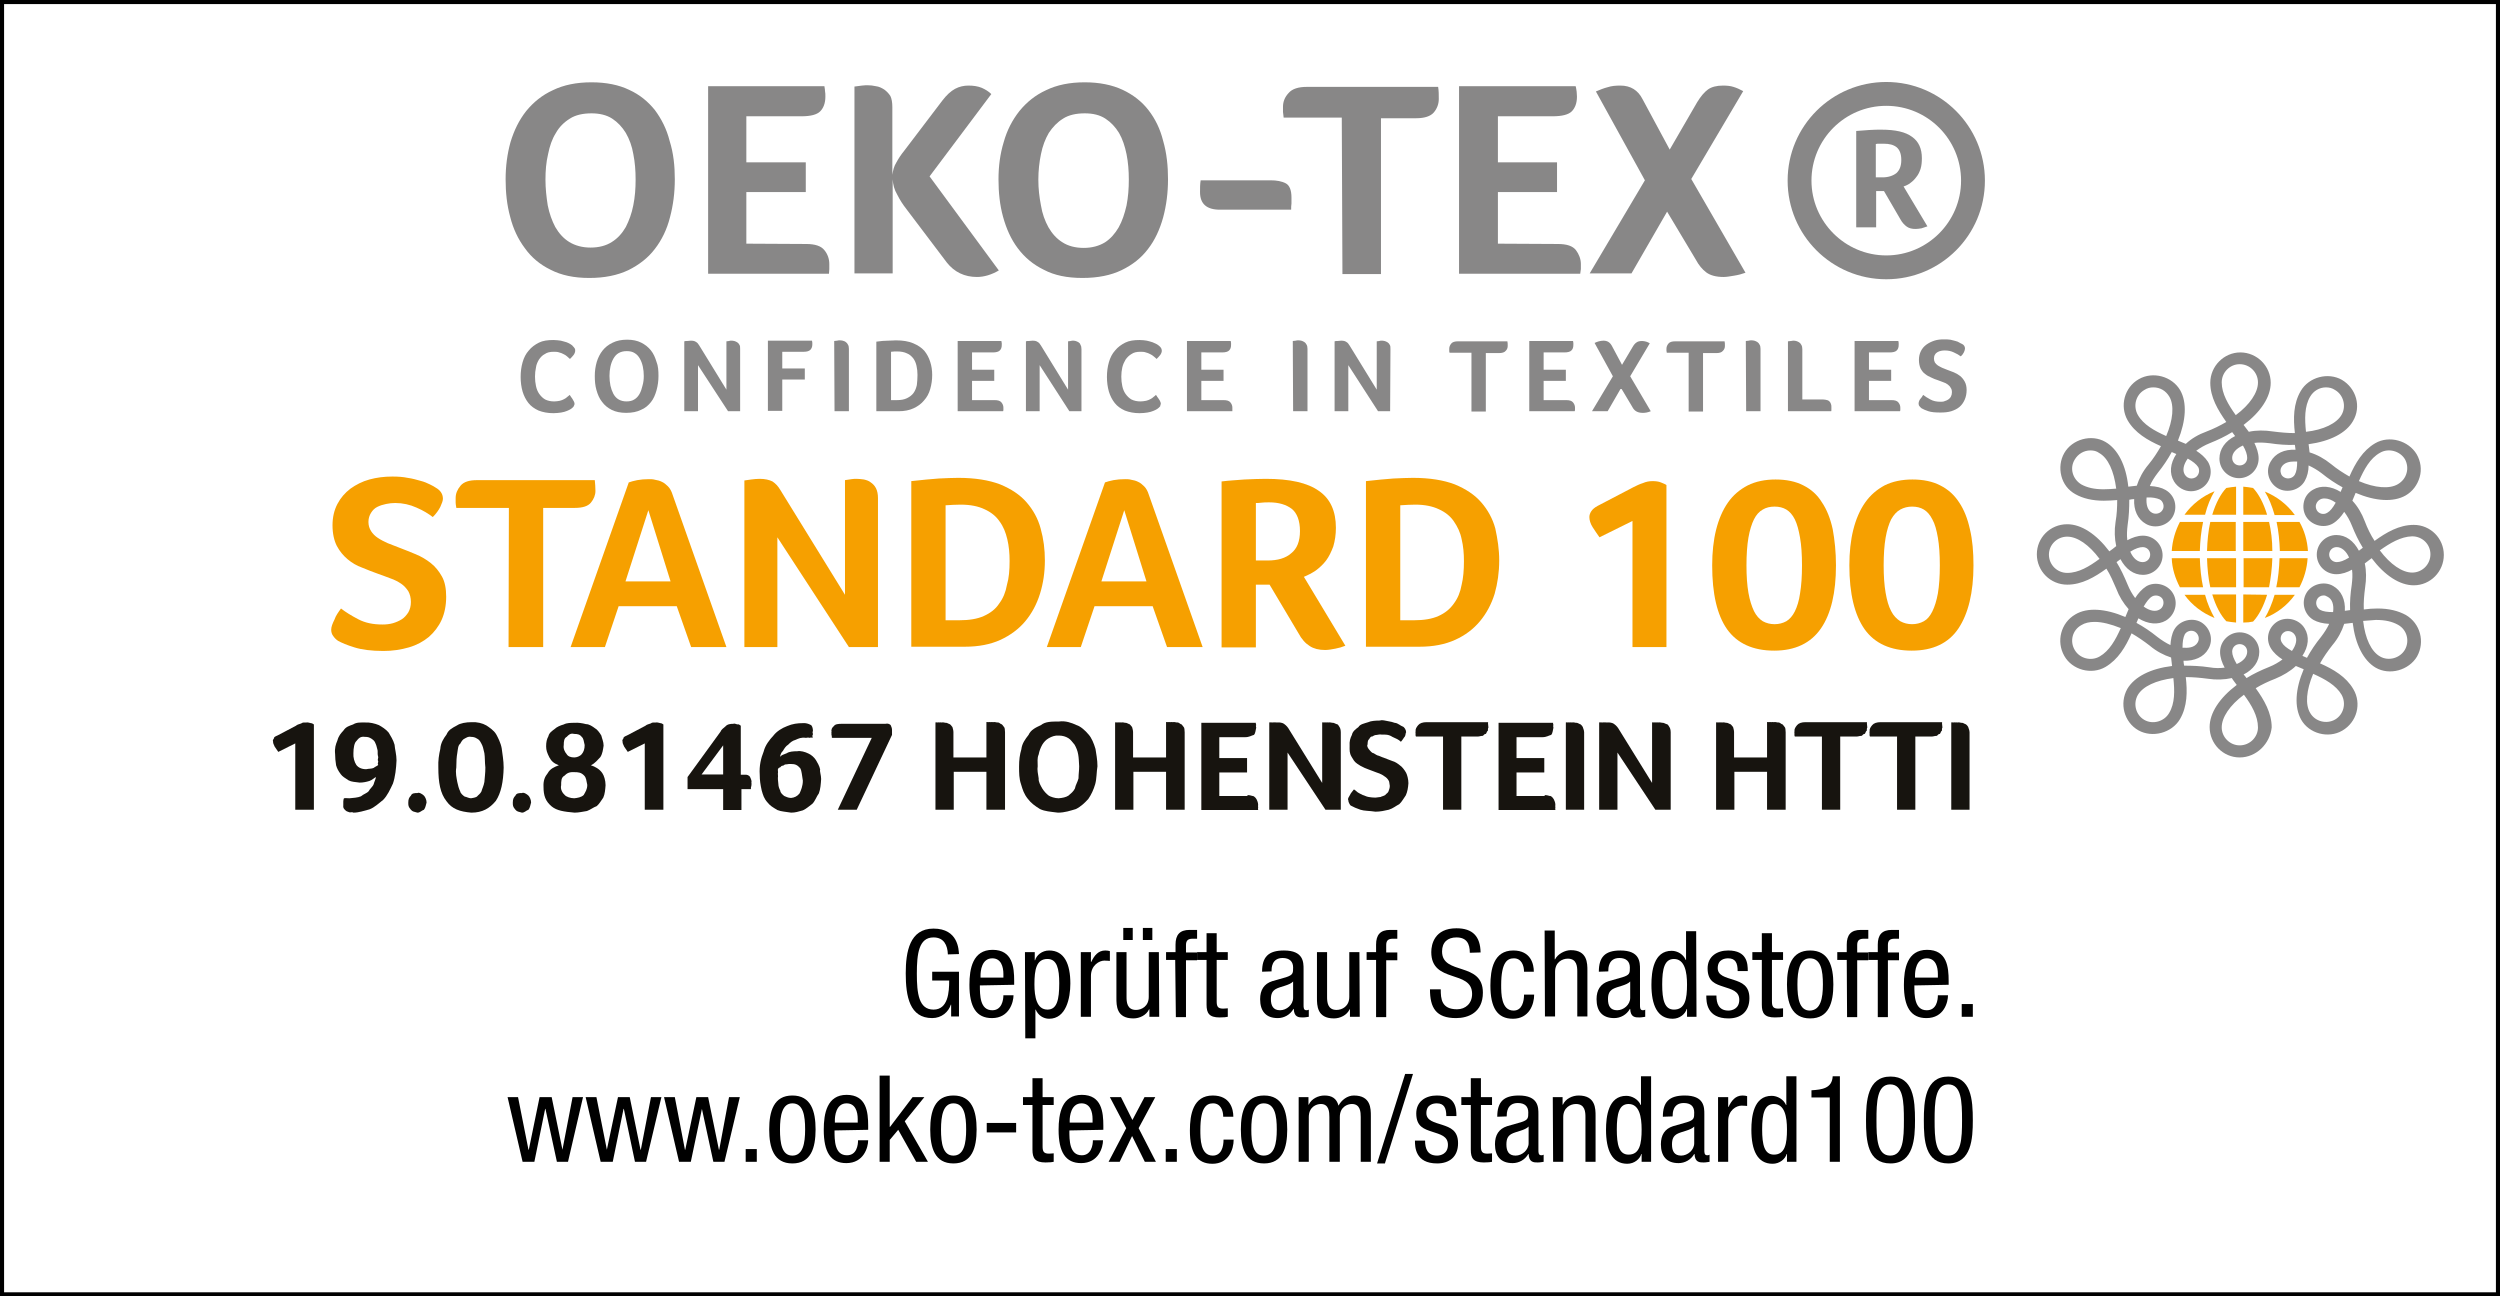 <?xml version="1.0" encoding="utf-8"?>
<!-- Generator: Adobe Illustrator 25.0.0, SVG Export Plug-In . SVG Version: 6.00 Build 0)  -->
<svg version="1.1" id="Ebene_1" xmlns="http://www.w3.org/2000/svg" xmlns:xlink="http://www.w3.org/1999/xlink" x="0px" y="0px"
	 viewBox="0 0 76.54 39.69" style="enable-background:new 0 0 76.54 39.69;" xml:space="preserve">
<style type="text/css">
	.st0{fill:none;stroke:#000000;stroke-width:0.25;stroke-miterlimit:10;}
	.st1{fill:#888787;}
	.st2{fill:#F6A000;}
	.st3{fill:#17140F;}
</style>
<path d="M29.02,29.22c-0.01-0.28-0.12-0.52-0.44-0.52c-0.45,0-0.51,0.5-0.51,1.11c0,0.61,0.06,1.1,0.51,1.1
	c0.45,0,0.48-0.54,0.48-0.89h-0.52v-0.27h0.82v1.37h-0.24v-0.36h-0.01c-0.07,0.22-0.28,0.41-0.57,0.41c-0.69,0-0.81-0.66-0.81-1.37
	c0-0.66,0.12-1.37,0.85-1.37c0.76,0,0.77,0.65,0.78,0.78"/>
<path d="M30,30.17c0,0.3,0,0.76,0.38,0.76c0.29,0,0.34-0.31,0.34-0.46h0.31c0,0.21-0.13,0.7-0.66,0.7c-0.48,0-0.69-0.34-0.69-1.02
	c0-0.49,0.1-1.07,0.71-1.07c0.61,0,0.66,0.53,0.66,0.95v0.12 M30.72,29.93v-0.11c0-0.22-0.07-0.48-0.34-0.48
	c-0.33,0-0.36,0.4-0.36,0.52v0.07H30.72z"/>
<path d="M31.38,29.15h0.3v0.25h0.01c0.04-0.15,0.21-0.3,0.43-0.3c0.47,0,0.65,0.42,0.65,1.01c0,0.45-0.13,1.08-0.65,1.08
	c-0.18,0-0.34-0.11-0.41-0.28h-0.01v0.88h-0.31 M32.07,30.91c0.29,0,0.36-0.3,0.36-0.81c0-0.44-0.07-0.74-0.36-0.74
	c-0.34,0-0.4,0.32-0.4,0.78C31.67,30.52,31.74,30.91,32.07,30.91"/>
<path d="M33.09,29.15h0.31v0.3h0.01c0.09-0.19,0.21-0.35,0.43-0.35c0.06,0,0.11,0.01,0.14,0.02v0.3c-0.03,0-0.07-0.01-0.17-0.01
	c-0.15,0-0.41,0.14-0.41,0.47v1.25h-0.31"/>
<path d="M35.49,31.13h-0.3v-0.23h-0.01c-0.08,0.18-0.29,0.28-0.48,0.28c-0.52,0-0.52-0.39-0.52-0.63v-1.4h0.31v1.37
	c0,0.15,0.01,0.4,0.29,0.4c0.17,0,0.39-0.11,0.39-0.4v-1.37h0.31 M34.39,28.41h0.29v0.37h-0.29V28.41z M34.99,28.41h0.29v0.37h-0.29
	V28.41z"/>
<path d="M35.98,29.39H35.7v-0.24h0.29v-0.23c0-0.3,0.13-0.45,0.43-0.45h0.23v0.27h-0.14c-0.13,0-0.2,0.05-0.2,0.19v0.23h0.34v0.24
	h-0.34v1.74h-0.31"/>
<path d="M36.94,28.57h0.31v0.58h0.34v0.24h-0.34v1.27c0,0.16,0.04,0.22,0.2,0.22c0.07,0,0.1-0.01,0.14-0.01v0.26
	c-0.04,0.01-0.12,0.02-0.25,0.02c-0.32,0-0.4-0.13-0.4-0.39v-1.37h-0.29v-0.24h0.29"/>
<path d="M38.64,29.75c0-0.45,0.19-0.65,0.67-0.65c0.6,0,0.6,0.36,0.6,0.57v1.1c0,0.08,0,0.16,0.09,0.16c0.04,0,0.06-0.01,0.07-0.02
	v0.22c-0.02,0-0.1,0.02-0.18,0.02c-0.12,0-0.27,0-0.28-0.26H39.6c-0.1,0.18-0.29,0.28-0.48,0.28c-0.37,0-0.54-0.22-0.54-0.58
	c0-0.28,0.12-0.47,0.37-0.55l0.42-0.12c0.22-0.07,0.22-0.13,0.22-0.3c0-0.18-0.11-0.29-0.32-0.29c-0.34,0-0.34,0.32-0.34,0.39v0.02
	 M39.59,30.05c-0.11,0.12-0.39,0.15-0.53,0.23c-0.1,0.06-0.15,0.14-0.15,0.31c0,0.2,0.07,0.34,0.28,0.34c0.2,0,0.4-0.17,0.4-0.38
	V30.05z"/>
<path d="M41.63,31.13h-0.3V30.9h-0.01c-0.08,0.18-0.29,0.28-0.48,0.28c-0.52,0-0.52-0.4-0.52-0.63v-1.4h0.31v1.37
	c0,0.15,0.01,0.4,0.29,0.4c0.17,0,0.39-0.11,0.39-0.4v-1.37h0.31"/>
<path d="M42.13,29.39h-0.29v-0.24h0.29v-0.23c0-0.3,0.13-0.45,0.43-0.45h0.22v0.27h-0.14c-0.13,0-0.2,0.05-0.2,0.19v0.23h0.34v0.24
	h-0.34v1.74h-0.31"/>
<path d="M45,29.17c0-0.28-0.1-0.47-0.41-0.47c-0.27,0-0.44,0.15-0.44,0.43c0,0.74,1.25,0.3,1.25,1.26c0,0.61-0.45,0.78-0.82,0.78
	c-0.62,0-0.8-0.32-0.8-0.88h0.33c0,0.29,0.02,0.61,0.5,0.61c0.26,0,0.46-0.18,0.46-0.47c0-0.75-1.25-0.31-1.25-1.28
	c0-0.24,0.1-0.73,0.77-0.73c0.5,0,0.73,0.25,0.74,0.74"/>
<path d="M46.66,29.75c0-0.19-0.08-0.41-0.31-0.41c-0.19,0-0.39,0.1-0.39,0.82c0,0.26,0,0.78,0.38,0.78c0.26,0,0.32-0.28,0.32-0.49
	h0.31c0,0.31-0.16,0.74-0.65,0.74c-0.48,0-0.69-0.34-0.69-1.02c0-0.49,0.1-1.07,0.7-1.07c0.54,0,0.63,0.42,0.63,0.65"/>
<path d="M47.29,28.49h0.31v0.88h0.01c0.08-0.16,0.3-0.28,0.48-0.28c0.51,0,0.51,0.4,0.51,0.63v1.4h-0.31v-1.37
	c0-0.15-0.01-0.4-0.29-0.4c-0.17,0-0.39,0.11-0.39,0.4v1.37h-0.31"/>
<path d="M48.95,29.75c0-0.45,0.19-0.65,0.66-0.65c0.6,0,0.6,0.36,0.6,0.57v1.1c0,0.08,0,0.16,0.09,0.16c0.04,0,0.06-0.01,0.07-0.02
	v0.22c-0.02,0-0.1,0.02-0.18,0.02c-0.12,0-0.27,0-0.28-0.26h-0.01c-0.1,0.18-0.29,0.28-0.48,0.28c-0.37,0-0.54-0.22-0.54-0.58
	c0-0.28,0.12-0.47,0.37-0.55l0.42-0.12c0.23-0.07,0.23-0.13,0.23-0.3c0-0.18-0.11-0.29-0.32-0.29c-0.34,0-0.34,0.32-0.34,0.39v0.02
	 M49.91,30.05c-0.11,0.12-0.39,0.15-0.53,0.23c-0.1,0.06-0.15,0.14-0.15,0.31c0,0.2,0.07,0.34,0.28,0.34c0.2,0,0.4-0.17,0.4-0.38
	V30.05z"/>
<path d="M51.94,31.13h-0.29v-0.24h-0.01c-0.04,0.15-0.21,0.3-0.43,0.3c-0.47,0-0.65-0.42-0.65-1.04c0-0.41,0.07-1.04,0.62-1.04
	c0.18,0,0.36,0.11,0.43,0.28h0.01v-0.88h0.31 M51.25,30.91c0.34,0,0.4-0.32,0.4-0.77c0-0.38-0.07-0.78-0.4-0.78
	c-0.29,0-0.36,0.3-0.36,0.78C50.89,30.61,50.96,30.91,51.25,30.91"/>
<path d="M53.2,29.73c0-0.25-0.07-0.39-0.29-0.39c-0.1,0-0.32,0.03-0.32,0.3c0,0.23,0.24,0.28,0.49,0.36
	c0.24,0.08,0.48,0.17,0.48,0.56c0,0.42-0.27,0.62-0.64,0.62c-0.67,0-0.68-0.5-0.68-0.7h0.31c0,0.24,0.07,0.46,0.37,0.46
	c0.1,0,0.33-0.05,0.33-0.33c0-0.27-0.24-0.32-0.48-0.4c-0.24-0.08-0.49-0.15-0.49-0.56c0-0.37,0.29-0.55,0.63-0.55
	c0.58,0,0.6,0.4,0.6,0.63"/>
<path d="M53.94,28.57h0.31v0.58h0.34v0.24h-0.34v1.27c0,0.16,0.04,0.22,0.2,0.22c0.07,0,0.1-0.01,0.14-0.01v0.26
	c-0.04,0.01-0.12,0.02-0.25,0.02c-0.32,0-0.4-0.13-0.4-0.39v-1.37h-0.29v-0.24h0.29"/>
<path d="M55.42,29.1c0.57,0,0.71,0.48,0.71,1.04c0,0.56-0.14,1.04-0.71,1.04c-0.57,0-0.71-0.48-0.71-1.04
	C54.71,29.58,54.85,29.1,55.42,29.1 M55.81,30.14c0-0.43-0.06-0.8-0.4-0.8c-0.31,0-0.38,0.37-0.38,0.8c0,0.43,0.06,0.8,0.38,0.8
	C55.74,30.93,55.81,30.57,55.81,30.14"/>
<path d="M56.54,29.39h-0.29v-0.24h0.29v-0.23c0-0.3,0.13-0.45,0.43-0.45h0.23v0.27h-0.14c-0.13,0-0.2,0.05-0.2,0.19v0.23h0.34v0.24
	h-0.34v1.74h-0.31"/>
<path d="M57.49,29.39H57.2v-0.24h0.29v-0.23c0-0.3,0.13-0.45,0.43-0.45h0.22v0.27H58c-0.13,0-0.2,0.05-0.2,0.19v0.23h0.34v0.24H57.8
	v1.74h-0.31"/>
<path d="M58.61,30.17c0,0.3,0,0.76,0.38,0.76c0.3,0,0.34-0.31,0.34-0.46h0.31c0,0.21-0.12,0.7-0.66,0.7c-0.48,0-0.69-0.34-0.69-1.02
	c0-0.49,0.1-1.07,0.71-1.07c0.61,0,0.66,0.53,0.66,0.95v0.12 M59.33,29.93v-0.11c0-0.22-0.07-0.48-0.34-0.48
	c-0.33,0-0.36,0.4-0.36,0.52v0.07H59.33z"/>
<rect x="60.06" y="30.74" width="0.34" height="0.39"/>
<polyline points="15.54,33.59 15.86,33.59 16.18,35.2 16.19,35.2 16.52,33.59 16.89,33.59 17.22,35.2 17.22,35.2 17.53,33.59 
	17.85,33.59 17.39,35.57 17.05,35.57 16.7,33.95 16.69,33.95 16.36,35.57 16,35.57 "/>
<polyline points="17.93,33.59 18.26,33.59 18.58,35.2 18.58,35.2 18.92,33.59 19.28,33.59 19.61,35.2 19.62,35.2 19.93,33.59 
	20.25,33.59 19.78,35.57 19.44,35.57 19.1,33.95 19.09,33.95 18.76,35.57 18.39,35.57 "/>
<polyline points="20.33,33.59 20.66,33.59 20.97,35.2 20.98,35.2 21.32,33.59 21.68,33.59 22.01,35.2 22.02,35.2 22.32,33.59 
	22.65,33.59 22.18,35.57 21.84,35.57 21.49,33.95 21.49,33.95 21.15,35.57 20.79,35.57 "/>
<rect x="22.83" y="35.18" width="0.34" height="0.39"/>
<path d="M24.26,33.54c0.57,0,0.71,0.48,0.71,1.04c0,0.56-0.14,1.04-0.71,1.04c-0.57,0-0.71-0.48-0.71-1.04
	C23.55,34.02,23.69,33.54,24.26,33.54 M24.65,34.58c0-0.43-0.06-0.8-0.39-0.8c-0.31,0-0.38,0.37-0.38,0.8c0,0.43,0.06,0.8,0.38,0.8
	C24.58,35.38,24.65,35.01,24.65,34.58"/>
<path d="M25.55,34.61c0,0.3,0,0.76,0.38,0.76c0.3,0,0.34-0.31,0.34-0.46h0.31c0,0.21-0.13,0.7-0.67,0.7c-0.48,0-0.69-0.34-0.69-1.02
	c0-0.5,0.1-1.07,0.7-1.07c0.61,0,0.66,0.53,0.66,0.95v0.12 M26.26,34.37v-0.11c0-0.22-0.07-0.48-0.34-0.48
	c-0.33,0-0.36,0.4-0.36,0.52v0.07H26.26z"/>
<polyline points="28.41,35.57 28.05,35.57 27.5,34.59 27.24,34.9 27.24,35.57 26.93,35.57 26.93,32.93 27.24,32.93 27.24,34.5 
	27.25,34.5 27.94,33.59 28.3,33.59 27.7,34.33 "/>
<path d="M29.19,33.54c0.57,0,0.71,0.48,0.71,1.04c0,0.56-0.14,1.04-0.71,1.04c-0.57,0-0.71-0.48-0.71-1.04
	C28.48,34.02,28.62,33.54,29.19,33.54 M29.58,34.58c0-0.43-0.06-0.8-0.39-0.8c-0.31,0-0.38,0.37-0.38,0.8c0,0.43,0.06,0.8,0.38,0.8
	C29.51,35.38,29.58,35.01,29.58,34.58"/>
<rect x="30.21" y="34.38" width="0.9" height="0.29"/>
<path d="M31.61,33.01h0.31v0.58h0.34v0.24h-0.34v1.27c0,0.16,0.04,0.22,0.2,0.22c0.07,0,0.1-0.01,0.14-0.01v0.26
	c-0.04,0.01-0.12,0.02-0.25,0.02c-0.32,0-0.4-0.13-0.4-0.39v-1.37h-0.29v-0.24h0.29"/>
<path d="M32.74,34.61c0,0.3,0,0.76,0.38,0.76c0.29,0,0.34-0.31,0.34-0.46h0.31c0,0.21-0.13,0.7-0.67,0.7
	c-0.48,0-0.69-0.34-0.69-1.02c0-0.5,0.1-1.07,0.71-1.07c0.61,0,0.66,0.53,0.66,0.95v0.12 M33.45,34.37v-0.11
	c0-0.22-0.07-0.48-0.34-0.48c-0.32,0-0.36,0.4-0.36,0.52v0.07H33.45z"/>
<polyline points="33.98,33.59 34.32,33.59 34.67,34.29 35.04,33.59 35.37,33.59 34.86,34.54 35.39,35.57 35.05,35.57 34.66,34.78 
	34.28,35.57 33.94,35.57 34.48,34.54 "/>
<rect x="35.69" y="35.18" width="0.34" height="0.39"/>
<path d="M37.45,34.19c0-0.19-0.08-0.41-0.31-0.41c-0.19,0-0.39,0.1-0.39,0.82c0,0.26,0,0.78,0.38,0.78c0.27,0,0.33-0.28,0.33-0.49
	h0.31c0,0.31-0.16,0.74-0.65,0.74c-0.48,0-0.69-0.34-0.69-1.02c0-0.49,0.1-1.07,0.7-1.07c0.54,0,0.63,0.42,0.63,0.65"/>
<path d="M38.7,33.54c0.57,0,0.71,0.48,0.71,1.04c0,0.56-0.14,1.04-0.71,1.04c-0.57,0-0.71-0.48-0.71-1.04
	C37.99,34.02,38.13,33.54,38.7,33.54 M39.09,34.58c0-0.43-0.06-0.8-0.4-0.8c-0.31,0-0.38,0.37-0.38,0.8c0,0.43,0.06,0.8,0.38,0.8
	C39.02,35.38,39.09,35.01,39.09,34.58"/>
<path d="M39.76,33.59h0.3v0.23h0.01c0.08-0.18,0.29-0.28,0.48-0.28c0.23,0,0.37,0.09,0.43,0.31c0.09-0.17,0.27-0.31,0.47-0.31
	c0.52,0,0.52,0.4,0.52,0.63v1.4h-0.31V34.2c0-0.15-0.01-0.4-0.27-0.4c-0.14,0-0.37,0.09-0.37,0.4v1.37H40.7V34.2
	c0-0.15-0.01-0.4-0.26-0.4c-0.14,0-0.37,0.09-0.37,0.4v1.37h-0.31"/>
<polygon points="43.02,32.88 43.26,32.88 42.4,35.62 42.16,35.62 "/>
<path d="M44.28,34.17c0-0.25-0.07-0.39-0.29-0.39c-0.1,0-0.32,0.03-0.32,0.3c0,0.23,0.24,0.28,0.49,0.36
	c0.24,0.08,0.48,0.17,0.48,0.56c0,0.42-0.27,0.62-0.64,0.62c-0.67,0-0.68-0.5-0.68-0.7h0.31c0,0.24,0.07,0.46,0.37,0.46
	c0.1,0,0.33-0.05,0.33-0.33c0-0.27-0.24-0.32-0.48-0.4c-0.24-0.08-0.49-0.15-0.49-0.56c0-0.37,0.29-0.55,0.63-0.55
	c0.58,0,0.6,0.4,0.6,0.63"/>
<path d="M45.03,33.01h0.31v0.58h0.34v0.24h-0.34v1.27c0,0.16,0.04,0.22,0.2,0.22c0.07,0,0.1-0.01,0.14-0.01v0.26
	c-0.04,0.01-0.12,0.02-0.25,0.02c-0.32,0-0.4-0.13-0.4-0.39v-1.37h-0.29v-0.24h0.29"/>
<path d="M45.84,34.19c0-0.45,0.19-0.65,0.66-0.65c0.6,0,0.6,0.36,0.6,0.57v1.1c0,0.08,0,0.16,0.09,0.16c0.04,0,0.06-0.01,0.07-0.02
	v0.22c-0.02,0-0.1,0.02-0.18,0.02c-0.12,0-0.27,0-0.28-0.26h-0.01c-0.1,0.18-0.29,0.28-0.48,0.28c-0.37,0-0.54-0.22-0.54-0.58
	c0-0.28,0.12-0.47,0.37-0.55l0.42-0.12c0.23-0.07,0.23-0.13,0.23-0.3c0-0.19-0.11-0.29-0.32-0.29c-0.34,0-0.34,0.32-0.34,0.39v0.02
	 M46.8,34.49c-0.11,0.12-0.39,0.15-0.53,0.23c-0.1,0.06-0.15,0.14-0.15,0.32c0,0.2,0.07,0.34,0.28,0.34c0.2,0,0.4-0.17,0.4-0.38
	V34.49z"/>
<path d="M47.54,33.59h0.3v0.23h0.01c0.08-0.18,0.29-0.28,0.48-0.28c0.52,0,0.52,0.4,0.52,0.63v1.4h-0.31V34.2
	c0-0.15-0.01-0.4-0.29-0.4c-0.17,0-0.39,0.11-0.39,0.4v1.37h-0.31"/>
<path d="M50.55,35.57h-0.29v-0.24h-0.01c-0.04,0.15-0.21,0.3-0.43,0.3c-0.47,0-0.65-0.42-0.65-1.04c0-0.41,0.07-1.04,0.62-1.04
	c0.18,0,0.37,0.11,0.44,0.28h0.01v-0.88h0.31 M49.86,35.35c0.34,0,0.4-0.33,0.4-0.77c0-0.39-0.07-0.78-0.4-0.78
	c-0.29,0-0.36,0.3-0.36,0.78C49.5,35.05,49.57,35.35,49.86,35.35"/>
<path d="M50.91,34.19c0-0.45,0.19-0.65,0.67-0.65c0.6,0,0.6,0.36,0.6,0.57v1.1c0,0.08,0,0.16,0.09,0.16c0.04,0,0.06-0.01,0.07-0.02
	v0.22c-0.02,0-0.1,0.02-0.18,0.02c-0.12,0-0.27,0-0.28-0.26h-0.01c-0.1,0.18-0.29,0.28-0.48,0.28c-0.37,0-0.54-0.22-0.54-0.58
	c0-0.28,0.12-0.47,0.37-0.55l0.42-0.12c0.23-0.07,0.23-0.13,0.23-0.3c0-0.19-0.11-0.29-0.32-0.29c-0.34,0-0.34,0.32-0.34,0.39v0.02
	 M51.87,34.49c-0.11,0.12-0.39,0.15-0.53,0.23c-0.1,0.06-0.15,0.14-0.15,0.32c0,0.2,0.07,0.34,0.28,0.34c0.2,0,0.4-0.17,0.4-0.38
	V34.49z"/>
<path d="M52.6,33.59h0.31v0.3h0.01c0.09-0.19,0.21-0.35,0.43-0.35c0.06,0,0.11,0.01,0.14,0.02v0.3c-0.03,0-0.07-0.01-0.17-0.01
	c-0.16,0-0.41,0.14-0.41,0.47v1.25H52.6"/>
<path d="M55,35.57h-0.29v-0.24H54.7c-0.04,0.15-0.21,0.3-0.43,0.3c-0.47,0-0.65-0.42-0.65-1.04c0-0.41,0.07-1.04,0.62-1.04
	c0.18,0,0.37,0.11,0.44,0.28h0.01v-0.88H55 M54.31,35.35c0.34,0,0.4-0.33,0.4-0.77c0-0.39-0.07-0.78-0.4-0.78
	c-0.29,0-0.36,0.3-0.36,0.78C53.95,35.05,54.02,35.35,54.31,35.35"/>
<path d="M55.46,33.38c0.33-0.02,0.63-0.06,0.65-0.43h0.22v2.62h-0.31V33.6h-0.56"/>
<path d="M57.13,34.3c0-0.58,0.04-1.34,0.75-1.34c0.7,0,0.75,0.7,0.75,1.34c0,0.55-0.04,1.32-0.75,1.32
	C57.17,35.62,57.13,34.92,57.13,34.3 M57.87,35.38c0.4,0,0.42-0.53,0.42-1.08c0-0.58-0.02-1.1-0.42-1.1c-0.4,0-0.42,0.53-0.42,1.1
	C57.45,34.85,57.47,35.38,57.87,35.38"/>
<path d="M58.9,34.3c0-0.58,0.04-1.34,0.75-1.34c0.7,0,0.75,0.7,0.75,1.34c0,0.55-0.04,1.32-0.75,1.32
	C58.94,35.62,58.9,34.92,58.9,34.3 M59.65,35.38c0.4,0,0.42-0.53,0.42-1.08c0-0.58-0.02-1.1-0.42-1.1c-0.4,0-0.42,0.53-0.42,1.1
	C59.23,34.85,59.25,35.38,59.65,35.38"/>
<rect y="0" class="st0" width="76.54" height="39.69"/>
<path class="st1" d="M17.54,12.47c-0.01,0.01-0.03,0.03-0.06,0.05c-0.03,0.02-0.07,0.04-0.12,0.06c-0.05,0.02-0.11,0.04-0.18,0.05
	c-0.07,0.01-0.15,0.02-0.24,0.02c-0.17,0-0.32-0.03-0.45-0.08c-0.13-0.06-0.23-0.13-0.31-0.23c-0.08-0.1-0.14-0.22-0.18-0.35
	c-0.04-0.14-0.06-0.29-0.06-0.45c0-0.16,0.02-0.31,0.06-0.45c0.04-0.14,0.1-0.26,0.19-0.36c0.08-0.1,0.19-0.18,0.31-0.24
	c0.12-0.06,0.27-0.08,0.44-0.08c0.08,0,0.16,0.01,0.23,0.02c0.07,0.02,0.12,0.03,0.18,0.05c0.05,0.02,0.09,0.04,0.12,0.06
	c0.03,0.02,0.06,0.04,0.07,0.06c0.02,0.02,0.04,0.04,0.05,0.06c0.02,0.02,0.02,0.05,0.02,0.08c0,0.04-0.02,0.09-0.05,0.13
	c-0.03,0.04-0.07,0.08-0.11,0.12c-0.03-0.02-0.05-0.05-0.09-0.08c-0.03-0.03-0.07-0.05-0.11-0.07c-0.04-0.02-0.08-0.04-0.13-0.05
	c-0.05-0.02-0.11-0.02-0.17-0.02c-0.11,0-0.2,0.02-0.27,0.07c-0.08,0.04-0.13,0.1-0.18,0.17c-0.04,0.07-0.08,0.15-0.09,0.24
	c-0.02,0.09-0.03,0.18-0.03,0.28c0,0.1,0.01,0.2,0.03,0.29c0.02,0.09,0.05,0.17,0.1,0.24c0.05,0.07,0.11,0.13,0.18,0.17
	c0.08,0.04,0.17,0.06,0.28,0.06c0.06,0,0.12-0.01,0.17-0.02c0.05-0.01,0.09-0.03,0.13-0.05c0.04-0.02,0.07-0.04,0.1-0.07
	c0.03-0.02,0.05-0.04,0.07-0.06c0.01,0.02,0.03,0.03,0.04,0.06c0.02,0.02,0.03,0.04,0.05,0.07c0.01,0.02,0.03,0.05,0.04,0.07
	c0.01,0.02,0.02,0.05,0.02,0.06c0,0.03,0,0.05-0.02,0.07C17.58,12.42,17.57,12.44,17.54,12.47"/>
<path class="st1" d="M20.16,11.51c0,0.15-0.02,0.3-0.06,0.44c-0.04,0.14-0.09,0.26-0.17,0.36c-0.08,0.1-0.18,0.19-0.31,0.24
	c-0.12,0.06-0.27,0.09-0.45,0.09c-0.17,0-0.32-0.03-0.44-0.09c-0.12-0.06-0.22-0.14-0.3-0.25c-0.08-0.1-0.13-0.22-0.17-0.36
	c-0.04-0.14-0.05-0.28-0.05-0.43c0-0.15,0.02-0.29,0.06-0.43c0.04-0.13,0.1-0.25,0.18-0.35c0.08-0.1,0.18-0.18,0.31-0.24
	c0.12-0.06,0.27-0.09,0.44-0.09c0.17,0,0.31,0.03,0.43,0.09c0.12,0.06,0.22,0.14,0.3,0.24c0.08,0.1,0.13,0.22,0.17,0.35
	C20.15,11.2,20.16,11.35,20.16,11.51 M19.71,11.51c0-0.1-0.01-0.2-0.03-0.29c-0.02-0.09-0.05-0.17-0.09-0.24
	c-0.04-0.07-0.09-0.13-0.16-0.17c-0.06-0.04-0.14-0.06-0.24-0.06c-0.1,0-0.18,0.02-0.25,0.06c-0.07,0.04-0.12,0.1-0.16,0.17
	c-0.04,0.07-0.07,0.15-0.09,0.24c-0.02,0.09-0.03,0.19-0.03,0.29c0,0.1,0.01,0.2,0.03,0.3c0.02,0.09,0.05,0.17,0.09,0.25
	c0.04,0.07,0.09,0.13,0.16,0.17c0.07,0.04,0.15,0.06,0.24,0.06c0.1,0,0.18-0.02,0.24-0.06c0.07-0.04,0.12-0.1,0.16-0.17
	c0.04-0.07,0.07-0.16,0.09-0.25C19.7,11.71,19.71,11.61,19.71,11.51"/>
<path class="st1" d="M22.66,12.59h-0.37l-0.92-1.41v1.41h-0.42v-2.14c0.02-0.01,0.05-0.01,0.09-0.01c0.04,0,0.07-0.01,0.11-0.01
	c0.07,0,0.12,0.01,0.16,0.04c0.04,0.02,0.07,0.06,0.1,0.11l0.83,1.35v-1.48c0.03,0,0.06-0.01,0.08-0.01
	c0.02-0.01,0.05-0.01,0.06-0.01c0.03,0,0.06,0,0.1,0.01c0.03,0.01,0.06,0.02,0.09,0.04c0.03,0.02,0.05,0.04,0.07,0.08
	c0.02,0.03,0.02,0.07,0.02,0.13"/>
<path class="st1" d="M23.95,11.28h0.69v0.34h-0.69v0.96h-0.44v-2.15h1.35c0,0.02,0.01,0.04,0.01,0.06c0,0.02,0,0.04,0,0.06
	c0,0.06-0.02,0.12-0.06,0.16c-0.04,0.04-0.11,0.06-0.2,0.06h-0.66"/>
<path class="st1" d="M25.54,10.44c0.03,0,0.06-0.01,0.09-0.01c0.03-0.01,0.05-0.01,0.07-0.01c0.03,0,0.07,0,0.1,0.01
	c0.03,0.01,0.07,0.02,0.09,0.04c0.03,0.02,0.05,0.04,0.07,0.08c0.02,0.03,0.03,0.07,0.03,0.13v1.91h-0.44"/>
<path class="st1" d="M28.54,11.48c0,0.15-0.02,0.29-0.06,0.43c-0.04,0.14-0.1,0.25-0.19,0.35c-0.08,0.1-0.19,0.18-0.32,0.24
	c-0.13,0.06-0.28,0.09-0.46,0.09h-0.68v-2.13c0.14-0.02,0.25-0.03,0.35-0.03c0.1,0,0.18-0.01,0.25-0.01c0.21,0,0.39,0.03,0.53,0.09
	c0.14,0.06,0.25,0.13,0.34,0.23c0.08,0.1,0.14,0.21,0.18,0.34C28.52,11.2,28.54,11.34,28.54,11.48 M28.09,11.48
	c0-0.1-0.01-0.19-0.03-0.28c-0.02-0.09-0.05-0.16-0.1-0.23c-0.05-0.06-0.11-0.12-0.19-0.15c-0.08-0.04-0.18-0.06-0.3-0.06
	c-0.06,0-0.13,0-0.19,0.01v1.48h0.18c0.13,0,0.23-0.02,0.31-0.06c0.08-0.04,0.15-0.09,0.2-0.16c0.05-0.07,0.08-0.15,0.1-0.24
	C28.08,11.7,28.09,11.6,28.09,11.48"/>
<path class="st1" d="M30.45,12.25c0.1,0,0.17,0.02,0.21,0.07c0.04,0.05,0.06,0.1,0.06,0.16c0,0.02,0,0.04,0,0.06
	c0,0.02,0,0.03-0.01,0.05h-1.39v-2.15h1.34c0,0.02,0,0.04,0.01,0.06c0,0.02,0,0.04,0,0.06c0,0.08-0.02,0.13-0.06,0.17
	c-0.04,0.04-0.11,0.06-0.22,0.06h-0.63v0.53h0.68v0.34h-0.68v0.59"/>
<path class="st1" d="M33.11,12.59h-0.37l-0.91-1.41v1.41h-0.42v-2.14c0.02-0.01,0.05-0.01,0.09-0.01c0.04,0,0.07-0.01,0.11-0.01
	c0.07,0,0.12,0.01,0.16,0.04c0.04,0.02,0.07,0.06,0.1,0.11l0.83,1.35v-1.48c0.03,0,0.06-0.01,0.08-0.01
	c0.03-0.01,0.05-0.01,0.06-0.01c0.03,0,0.06,0,0.09,0.01c0.03,0.01,0.06,0.02,0.09,0.04c0.03,0.02,0.05,0.04,0.06,0.08
	c0.02,0.03,0.03,0.07,0.03,0.13"/>
<path class="st1" d="M35.49,12.47c-0.01,0.01-0.03,0.03-0.06,0.05c-0.03,0.02-0.07,0.04-0.12,0.06c-0.05,0.02-0.11,0.04-0.18,0.05
	c-0.07,0.01-0.15,0.02-0.24,0.02c-0.17,0-0.32-0.03-0.45-0.08c-0.13-0.06-0.23-0.13-0.31-0.23c-0.08-0.1-0.14-0.22-0.18-0.35
	c-0.04-0.14-0.06-0.29-0.06-0.45c0-0.16,0.02-0.31,0.06-0.45c0.04-0.14,0.1-0.26,0.19-0.36c0.08-0.1,0.19-0.18,0.31-0.24
	c0.12-0.06,0.27-0.08,0.44-0.08c0.08,0,0.16,0.01,0.22,0.02c0.07,0.02,0.13,0.03,0.18,0.05c0.05,0.02,0.09,0.04,0.13,0.06
	c0.03,0.02,0.06,0.04,0.08,0.06c0.02,0.02,0.04,0.04,0.05,0.06c0.01,0.02,0.02,0.05,0.02,0.08c0,0.04-0.02,0.09-0.05,0.13
	c-0.03,0.04-0.07,0.08-0.11,0.12c-0.02-0.02-0.05-0.05-0.09-0.08c-0.03-0.03-0.07-0.05-0.11-0.07c-0.04-0.02-0.08-0.04-0.13-0.05
	c-0.05-0.02-0.11-0.02-0.17-0.02c-0.11,0-0.2,0.02-0.27,0.07c-0.07,0.04-0.13,0.1-0.18,0.17c-0.04,0.07-0.08,0.15-0.1,0.24
	c-0.02,0.09-0.03,0.18-0.03,0.28c0,0.1,0.01,0.2,0.03,0.29c0.02,0.09,0.05,0.17,0.1,0.24c0.05,0.07,0.11,0.13,0.18,0.17
	c0.08,0.04,0.17,0.06,0.28,0.06c0.06,0,0.11-0.01,0.17-0.02c0.05-0.01,0.09-0.03,0.13-0.05c0.04-0.02,0.07-0.04,0.1-0.07
	c0.03-0.02,0.05-0.04,0.07-0.06c0.01,0.02,0.03,0.03,0.04,0.06c0.02,0.02,0.03,0.04,0.05,0.07c0.02,0.02,0.03,0.05,0.04,0.07
	c0.01,0.02,0.02,0.05,0.02,0.06c0,0.03-0.01,0.05-0.02,0.07C35.54,12.42,35.52,12.44,35.49,12.47"/>
<path class="st1" d="M37.46,12.25c0.1,0,0.17,0.02,0.21,0.07c0.04,0.05,0.06,0.1,0.06,0.16c0,0.02,0,0.04,0,0.06
	c0,0.02,0,0.03,0,0.05h-1.39v-2.15h1.34c0,0.02,0.01,0.04,0.01,0.06v0.06c0,0.08-0.02,0.13-0.06,0.17
	c-0.04,0.04-0.11,0.06-0.22,0.06h-0.63v0.53h0.68v0.34h-0.68v0.59"/>
<path class="st1" d="M39.58,10.44c0.03,0,0.06-0.01,0.09-0.01c0.03-0.01,0.05-0.01,0.07-0.01c0.03,0,0.06,0,0.1,0.01
	c0.03,0.01,0.06,0.02,0.09,0.04c0.03,0.02,0.05,0.04,0.07,0.08c0.02,0.03,0.03,0.07,0.03,0.13v1.91h-0.44"/>
<path class="st1" d="M42.56,12.59h-0.37l-0.91-1.41v1.41h-0.42v-2.14c0.02-0.01,0.05-0.01,0.09-0.01c0.04,0,0.07-0.01,0.11-0.01
	c0.07,0,0.12,0.01,0.16,0.04c0.04,0.02,0.07,0.06,0.1,0.11l0.83,1.35v-1.48c0.03,0,0.06-0.01,0.08-0.01
	c0.02-0.01,0.05-0.01,0.06-0.01c0.03,0,0.06,0,0.1,0.01c0.03,0.01,0.06,0.02,0.09,0.04c0.03,0.02,0.05,0.04,0.07,0.08
	c0.02,0.03,0.02,0.07,0.02,0.13"/>
<path class="st1" d="M45.05,10.8h-0.67v0c-0.01-0.02-0.01-0.05-0.01-0.06c0-0.02,0-0.04,0-0.06c0-0.06,0.02-0.11,0.06-0.16
	c0.04-0.05,0.11-0.07,0.21-0.07h1.51c0.01,0.04,0.01,0.09,0.01,0.14c0,0.06-0.02,0.11-0.06,0.15c-0.04,0.05-0.11,0.07-0.21,0.07
	h-0.4v1.79h-0.44"/>
<path class="st1" d="M47.95,12.25c0.1,0,0.17,0.02,0.21,0.07c0.04,0.05,0.06,0.1,0.06,0.16c0,0.02,0,0.04,0,0.06
	c0,0.02,0,0.03-0.01,0.05h-1.39v-2.15h1.34c0,0.02,0.01,0.04,0.01,0.06c0,0.02,0,0.04,0,0.06c0,0.08-0.02,0.13-0.06,0.17
	c-0.04,0.04-0.11,0.06-0.22,0.06h-0.63v0.53h0.68v0.34h-0.68v0.59"/>
<path class="st1" d="M49.63,11.88l-0.41,0.71h-0.48l0.64-1.07l-0.56-1.02c0.04-0.02,0.09-0.04,0.13-0.05
	c0.05-0.01,0.09-0.02,0.14-0.02c0.12,0,0.2,0.05,0.26,0.16l0.31,0.58l0.32-0.54c0.04-0.07,0.08-0.12,0.13-0.15
	c0.04-0.03,0.1-0.04,0.17-0.04c0.04,0,0.08,0.01,0.12,0.02c0.04,0.01,0.07,0.03,0.11,0.05l-0.6,1.01l0.63,1.07
	c-0.04,0.02-0.09,0.03-0.13,0.04c-0.04,0.01-0.09,0.01-0.12,0.01c-0.09,0-0.15-0.02-0.2-0.05c-0.05-0.03-0.09-0.08-0.12-0.14"/>
<path class="st1" d="M51.7,10.8h-0.67v0c0-0.02-0.01-0.05-0.01-0.06c0-0.02,0-0.04,0-0.06c0-0.06,0.02-0.11,0.06-0.16
	c0.04-0.05,0.11-0.07,0.21-0.07h1.51c0.01,0.04,0.01,0.09,0.01,0.14c0,0.06-0.02,0.11-0.06,0.15c-0.04,0.05-0.11,0.07-0.2,0.07
	h-0.41v1.79H51.7"/>
<path class="st1" d="M53.45,10.44c0.03,0,0.06-0.01,0.09-0.01c0.03-0.01,0.05-0.01,0.07-0.01c0.04,0,0.06,0,0.1,0.01
	c0.03,0.01,0.06,0.02,0.09,0.04c0.03,0.02,0.05,0.04,0.07,0.08c0.02,0.03,0.03,0.07,0.03,0.13v1.91h-0.44"/>
<path class="st1" d="M55.18,12.23h0.63c0.05,0,0.09,0.01,0.13,0.02c0.04,0.01,0.06,0.03,0.08,0.05c0.02,0.02,0.03,0.05,0.04,0.08
	c0.01,0.03,0.01,0.05,0.01,0.08v0.08c0,0.03,0,0.05-0.01,0.05h-1.32v-2.14c0.03,0,0.06-0.01,0.09-0.01c0.03,0,0.05-0.01,0.06-0.01
	c0.03,0,0.07,0,0.1,0.01c0.03,0.01,0.06,0.02,0.09,0.04c0.03,0.02,0.05,0.04,0.07,0.08c0.02,0.03,0.03,0.08,0.03,0.13"/>
<path class="st1" d="M57.91,12.25c0.1,0,0.17,0.02,0.21,0.07c0.04,0.05,0.06,0.1,0.06,0.16c0,0.02,0,0.04,0,0.06
	c0,0.02,0,0.03-0.01,0.05h-1.39v-2.15h1.34c0,0.02,0.01,0.04,0.01,0.06c0,0.02,0,0.04,0,0.06c0,0.08-0.02,0.13-0.06,0.17
	c-0.04,0.04-0.11,0.06-0.22,0.06h-0.63v0.53h0.68v0.34h-0.68v0.59"/>
<path class="st1" d="M58.88,12.09c0.06,0.05,0.13,0.09,0.22,0.14c0.09,0.05,0.19,0.07,0.31,0.07c0.05,0,0.09,0,0.13-0.02
	c0.04-0.01,0.08-0.03,0.11-0.05c0.03-0.02,0.06-0.05,0.08-0.09c0.02-0.04,0.03-0.08,0.03-0.13c0-0.06-0.01-0.1-0.04-0.14
	c-0.02-0.04-0.05-0.07-0.09-0.1c-0.04-0.03-0.08-0.05-0.14-0.07c-0.05-0.02-0.1-0.04-0.16-0.06c-0.07-0.02-0.14-0.05-0.2-0.08
	c-0.07-0.03-0.13-0.06-0.19-0.11c-0.06-0.04-0.1-0.1-0.14-0.17c-0.03-0.07-0.05-0.16-0.05-0.26c0-0.1,0.02-0.19,0.06-0.27
	c0.04-0.08,0.09-0.14,0.17-0.2c0.07-0.05,0.15-0.09,0.24-0.12c0.09-0.03,0.19-0.04,0.29-0.04c0.07,0,0.14,0,0.2,0.01
	c0.06,0.01,0.11,0.03,0.16,0.04c0.05,0.01,0.09,0.03,0.12,0.05c0.03,0.02,0.06,0.03,0.08,0.04c0.06,0.03,0.09,0.08,0.09,0.14
	c0,0.03-0.01,0.06-0.03,0.11c-0.02,0.04-0.05,0.09-0.1,0.13c-0.05-0.04-0.12-0.08-0.21-0.12c-0.08-0.04-0.17-0.06-0.27-0.06
	c-0.04,0-0.08,0-0.12,0.01c-0.04,0.01-0.08,0.02-0.11,0.04c-0.03,0.02-0.06,0.04-0.08,0.08c-0.02,0.03-0.03,0.07-0.03,0.12
	c0,0.04,0.01,0.08,0.03,0.12c0.02,0.03,0.05,0.06,0.09,0.09c0.04,0.02,0.08,0.05,0.13,0.07c0.05,0.02,0.1,0.04,0.15,0.06
	c0.07,0.03,0.14,0.05,0.21,0.08c0.07,0.03,0.14,0.07,0.19,0.11c0.06,0.05,0.1,0.1,0.14,0.17c0.04,0.07,0.06,0.16,0.06,0.26
	c0,0.11-0.02,0.21-0.06,0.3c-0.04,0.09-0.09,0.16-0.16,0.22c-0.07,0.06-0.16,0.1-0.25,0.13c-0.1,0.03-0.21,0.04-0.33,0.04
	c-0.16,0-0.28-0.01-0.37-0.04c-0.09-0.03-0.16-0.06-0.21-0.09c-0.02-0.02-0.05-0.04-0.06-0.06c-0.02-0.02-0.03-0.05-0.03-0.08
	c0-0.04,0.01-0.08,0.04-0.13C58.82,12.19,58.85,12.14,58.88,12.09"/>
<path class="st1" d="M20.66,5.49c0,0.41-0.05,0.8-0.15,1.17c-0.09,0.36-0.25,0.69-0.46,0.96c-0.21,0.28-0.49,0.49-0.81,0.65
	c-0.34,0.16-0.73,0.24-1.2,0.24c-0.46,0-0.85-0.08-1.18-0.25c-0.33-0.16-0.59-0.38-0.79-0.66c-0.21-0.28-0.36-0.6-0.45-0.96
	c-0.1-0.36-0.14-0.75-0.14-1.15c0-0.4,0.05-0.78,0.15-1.14c0.11-0.36,0.26-0.67,0.48-0.95c0.22-0.27,0.49-0.49,0.82-0.64
	c0.33-0.16,0.72-0.24,1.18-0.24c0.45,0,0.84,0.08,1.15,0.23c0.33,0.15,0.58,0.36,0.79,0.62c0.2,0.27,0.36,0.58,0.45,0.94
	C20.62,4.69,20.66,5.08,20.66,5.49 M19.46,5.5c0-0.27-0.02-0.53-0.07-0.78c-0.04-0.24-0.12-0.46-0.23-0.65
	c-0.11-0.18-0.25-0.33-0.42-0.44c-0.17-0.11-0.39-0.16-0.63-0.16c-0.26,0-0.49,0.05-0.66,0.16c-0.18,0.11-0.33,0.26-0.43,0.44
	c-0.12,0.19-0.19,0.4-0.24,0.65C16.72,4.97,16.7,5.23,16.7,5.5c0,0.28,0.03,0.53,0.07,0.79C16.82,6.54,16.9,6.76,17,6.95
	c0.11,0.19,0.25,0.35,0.43,0.46c0.18,0.11,0.4,0.17,0.65,0.17c0.26,0,0.48-0.06,0.65-0.17c0.18-0.11,0.32-0.27,0.43-0.46
	c0.1-0.2,0.18-0.41,0.23-0.67C19.44,6.03,19.46,5.78,19.46,5.5"/>
<path class="st1" d="M24.68,7.47c0.27,0,0.46,0.06,0.56,0.19c0.1,0.12,0.15,0.27,0.15,0.42c0,0.07,0,0.12,0,0.16
	c0,0.04-0.01,0.09-0.01,0.14h-3.7V2.64h3.56c0.01,0.06,0.02,0.12,0.02,0.16c0.01,0.04,0.01,0.09,0.01,0.16
	c0,0.2-0.06,0.35-0.16,0.45c-0.1,0.1-0.29,0.15-0.57,0.15h-1.69v1.41h1.82v0.91h-1.82v1.58"/>
<path class="st1" d="M26.16,2.65c0.08-0.01,0.16-0.02,0.23-0.03c0.08-0.01,0.14-0.01,0.17-0.01c0.09,0,0.17,0.01,0.26,0.03
	c0.09,0.01,0.17,0.05,0.25,0.1c0.07,0.05,0.14,0.12,0.19,0.2c0.04,0.08,0.06,0.2,0.06,0.34v2.07c0.02-0.13,0.05-0.26,0.12-0.37
	c0.07-0.13,0.15-0.25,0.24-0.36l1.17-1.54c0.13-0.17,0.26-0.29,0.39-0.36c0.13-0.07,0.27-0.1,0.41-0.1c0.15,0,0.29,0.02,0.41,0.07
	c0.11,0.05,0.21,0.11,0.29,0.19l-1.89,2.52l2.12,2.88c-0.22,0.13-0.45,0.2-0.67,0.2c-0.38,0-0.69-0.15-0.92-0.44L27.75,6.4
	c-0.11-0.14-0.2-0.28-0.28-0.44c-0.09-0.15-0.13-0.31-0.14-0.47v2.88h-1.17"/>
<path class="st1" d="M35.76,5.49c0,0.41-0.05,0.8-0.15,1.17c-0.1,0.36-0.25,0.69-0.46,0.96c-0.21,0.28-0.48,0.49-0.81,0.65
	c-0.33,0.16-0.73,0.24-1.2,0.24c-0.47,0-0.86-0.08-1.18-0.25c-0.33-0.16-0.59-0.38-0.8-0.66c-0.21-0.28-0.35-0.6-0.45-0.96
	c-0.1-0.36-0.14-0.75-0.14-1.15c0-0.4,0.05-0.78,0.16-1.14c0.1-0.36,0.26-0.67,0.48-0.95c0.22-0.27,0.49-0.49,0.82-0.64
	c0.33-0.16,0.72-0.24,1.18-0.24c0.45,0,0.84,0.08,1.16,0.23c0.32,0.15,0.59,0.36,0.79,0.62c0.21,0.27,0.36,0.58,0.45,0.94
	C35.72,4.69,35.76,5.08,35.76,5.49 M34.56,5.5c0-0.27-0.02-0.53-0.07-0.78c-0.05-0.24-0.12-0.46-0.23-0.65
	c-0.11-0.18-0.25-0.33-0.42-0.44c-0.17-0.11-0.38-0.16-0.63-0.16c-0.26,0-0.49,0.05-0.66,0.16c-0.18,0.11-0.32,0.26-0.44,0.44
	c-0.11,0.19-0.19,0.4-0.24,0.65c-0.05,0.24-0.08,0.51-0.08,0.78c0,0.28,0.03,0.53,0.08,0.79c0.04,0.25,0.12,0.47,0.23,0.67
	c0.11,0.19,0.25,0.35,0.43,0.46c0.17,0.11,0.39,0.17,0.65,0.17c0.25,0,0.47-0.06,0.65-0.17c0.17-0.11,0.31-0.27,0.42-0.46
	c0.11-0.2,0.18-0.41,0.24-0.67C34.54,6.03,34.56,5.78,34.56,5.5"/>
<path class="st1" d="M37.35,6.42c-0.41,0-0.61-0.18-0.61-0.54c0-0.12,0-0.25,0.02-0.36h2.14c0.19,0,0.34,0.03,0.46,0.09
	c0.12,0.06,0.18,0.21,0.18,0.44v0.18c-0.01,0.06-0.01,0.12-0.01,0.19"/>
<path class="st1" d="M41.08,3.6h-1.78V3.6c-0.01-0.07-0.01-0.12-0.02-0.17c0-0.04,0-0.1,0-0.16c0-0.15,0.05-0.29,0.17-0.42
	c0.11-0.13,0.3-0.19,0.56-0.19h4.02c0.02,0.12,0.02,0.24,0.02,0.37c0,0.15-0.05,0.29-0.15,0.41c-0.1,0.12-0.29,0.18-0.54,0.18h-1.08
	v4.77h-1.18"/>
<path class="st1" d="M47.69,7.47c0.28,0,0.46,0.06,0.56,0.19c0.09,0.12,0.15,0.27,0.15,0.42v0.16c-0.01,0.04-0.01,0.09-0.02,0.14
	h-3.71V2.64h3.57c0.02,0.06,0.02,0.12,0.03,0.16c0,0.04,0.01,0.09,0.01,0.16c0,0.2-0.06,0.35-0.16,0.45c-0.1,0.1-0.3,0.15-0.58,0.15
	h-1.68v1.41h1.81v0.91h-1.81v1.58"/>
<path class="st1" d="M51.04,6.48l-1.09,1.89h-1.28l1.69-2.85l-1.5-2.72c0.12-0.05,0.24-0.1,0.36-0.13c0.12-0.04,0.25-0.05,0.39-0.05
	c0.31,0,0.54,0.14,0.68,0.42l0.83,1.54l0.84-1.45c0.11-0.18,0.22-0.31,0.33-0.39c0.11-0.08,0.27-0.12,0.46-0.12
	c0.12,0,0.23,0.01,0.32,0.04c0.1,0.03,0.19,0.07,0.3,0.13l-1.59,2.69l1.66,2.87c-0.11,0.04-0.22,0.07-0.35,0.09
	c-0.12,0.02-0.23,0.04-0.32,0.04c-0.23,0-0.41-0.05-0.53-0.14c-0.12-0.09-0.23-0.22-0.32-0.39"/>
<path class="st1" d="M57.75,3.24c1.27,0,2.29,1.03,2.29,2.29c0,1.26-1.03,2.29-2.29,2.29c-1.26,0-2.29-1.03-2.29-2.29
	C55.46,4.27,56.48,3.24,57.75,3.24 M57.75,2.51c-1.67,0-3.02,1.35-3.02,3.02c0,1.67,1.35,3.02,3.02,3.02c1.67,0,3.02-1.35,3.02-3.02
	C60.77,3.87,59.42,2.51,57.75,2.51"/>
<path class="st1" d="M58.84,4.84c0,0.13-0.01,0.23-0.04,0.33c-0.03,0.09-0.07,0.18-0.13,0.25c-0.05,0.07-0.11,0.13-0.18,0.18
	c-0.06,0.05-0.13,0.08-0.21,0.11l0.73,1.22c-0.06,0.02-0.12,0.04-0.18,0.06c-0.07,0.01-0.12,0.02-0.18,0.02
	c-0.11,0-0.2-0.02-0.27-0.07c-0.07-0.05-0.14-0.12-0.2-0.23l-0.5-0.86h-0.24v1.11h-0.61V4.01C56.96,4,57.1,3.99,57.23,3.98
	c0.14-0.01,0.26-0.01,0.37-0.01c0.43,0,0.74,0.07,0.94,0.22C58.74,4.33,58.84,4.55,58.84,4.84 M58.21,4.9
	c0-0.19-0.05-0.31-0.14-0.39c-0.1-0.08-0.23-0.11-0.4-0.11c-0.06,0-0.1,0-0.14,0c-0.04,0-0.07,0-0.1,0.01v1.02h0.21
	c0.17,0,0.32-0.05,0.42-0.13C58.16,5.21,58.21,5.08,58.21,4.9"/>
<path class="st1" d="M68.57,23.19c-0.51,0-0.92-0.42-0.92-0.93c0-0.43,0.3-0.89,0.83-1.29c-0.05-0.07-0.11-0.14-0.15-0.21
	c-0.23,0.05-0.48,0.06-0.74,0.02c-0.23-0.03-0.45-0.05-0.67-0.05c0.05,0.44,0.05,0.9-0.18,1.29c-0.25,0.42-0.84,0.58-1.27,0.34
	c-0.44-0.25-0.59-0.82-0.34-1.27c0.22-0.37,0.71-0.62,1.37-0.7c-0.01-0.09-0.02-0.17-0.03-0.26c-0.22-0.07-0.45-0.19-0.65-0.36
	c-0.18-0.14-0.37-0.27-0.56-0.38c-0.18,0.41-0.41,0.8-0.8,1.03c-0.43,0.25-1.02,0.09-1.26-0.34c-0.25-0.44-0.11-1.01,0.34-1.27
	c0.37-0.22,0.92-0.18,1.53,0.08c0.03-0.08,0.07-0.16,0.1-0.24c-0.16-0.18-0.29-0.39-0.38-0.63c-0.09-0.21-0.18-0.42-0.3-0.61
	c-0.36,0.26-0.75,0.49-1.2,0.49c-0.51,0-0.93-0.41-0.93-0.93c0-0.51,0.41-0.92,0.93-0.92c0.43,0,0.89,0.3,1.29,0.83
	c0.07-0.05,0.14-0.1,0.21-0.16c-0.05-0.23-0.06-0.48-0.02-0.74c0.04-0.23,0.05-0.45,0.05-0.67c-0.14,0.01-0.27,0.02-0.41,0.02
	c-0.35,0-0.64-0.07-0.87-0.2c-0.22-0.12-0.37-0.32-0.43-0.56c-0.06-0.24-0.03-0.49,0.09-0.7c0.24-0.42,0.83-0.59,1.26-0.34
	c0.38,0.22,0.63,0.71,0.7,1.37c0.09-0.01,0.17-0.02,0.26-0.03c0.07-0.22,0.19-0.45,0.36-0.65c0.15-0.18,0.27-0.37,0.38-0.56
	c-0.41-0.18-0.8-0.41-1.02-0.79c-0.25-0.44-0.1-1.01,0.34-1.26c0.43-0.25,1.02-0.09,1.27,0.34c0.21,0.37,0.18,0.92-0.07,1.54
	c0.08,0.03,0.16,0.07,0.24,0.1c0.17-0.16,0.39-0.29,0.64-0.38c0.21-0.08,0.41-0.18,0.6-0.29c-0.26-0.37-0.49-0.76-0.49-1.2
	c0-0.51,0.42-0.93,0.92-0.93c0.51,0,0.93,0.42,0.93,0.93c0,0.43-0.3,0.89-0.83,1.29c0.05,0.07,0.11,0.14,0.16,0.21
	c0.23-0.05,0.48-0.05,0.74-0.01c0.23,0.03,0.45,0.05,0.67,0.05c-0.05-0.45-0.05-0.9,0.18-1.29c0.25-0.43,0.84-0.58,1.26-0.34
	c0.44,0.26,0.6,0.82,0.34,1.26c-0.21,0.37-0.7,0.62-1.36,0.71c0.01,0.09,0.02,0.17,0.03,0.25c0.23,0.07,0.45,0.19,0.66,0.36
	c0.18,0.15,0.37,0.27,0.56,0.38c0.18-0.41,0.41-0.8,0.79-1.02c0.43-0.25,1.02-0.08,1.27,0.34c0.12,0.21,0.16,0.46,0.09,0.7
	c-0.07,0.24-0.22,0.44-0.43,0.56c-0.37,0.21-0.92,0.18-1.53-0.08c-0.03,0.08-0.07,0.16-0.1,0.24c0.16,0.17,0.29,0.39,0.38,0.63
	c0.08,0.21,0.18,0.42,0.3,0.6c0.36-0.26,0.75-0.49,1.2-0.49c0.51,0,0.92,0.41,0.92,0.92c0,0.51-0.41,0.93-0.92,0.93
	c-0.43,0-0.89-0.3-1.29-0.83c-0.07,0.05-0.14,0.11-0.21,0.16c0.05,0.23,0.05,0.48,0.01,0.74c-0.03,0.23-0.05,0.45-0.04,0.67
	c0.14-0.02,0.28-0.03,0.42-0.03c0.35,0,0.63,0.07,0.87,0.2c0.44,0.26,0.59,0.82,0.34,1.27c-0.25,0.42-0.84,0.59-1.27,0.34
	c-0.37-0.22-0.62-0.71-0.7-1.37c-0.09,0.01-0.17,0.02-0.26,0.03c-0.07,0.22-0.19,0.45-0.36,0.65c-0.14,0.18-0.27,0.36-0.38,0.56
	c0.41,0.18,0.8,0.41,1.02,0.79c0.26,0.44,0.11,1.01-0.34,1.27c-0.43,0.25-1.02,0.09-1.26-0.34c-0.21-0.38-0.18-0.93,0.08-1.54
	c-0.08-0.03-0.16-0.07-0.24-0.1c-0.17,0.16-0.39,0.29-0.63,0.39c-0.21,0.08-0.42,0.18-0.6,0.29c0.26,0.36,0.49,0.76,0.49,1.2
	C69.5,22.77,69.08,23.19,68.57,23.19 M68.7,21.27c-0.43,0.32-0.68,0.69-0.68,1c0,0.3,0.25,0.55,0.55,0.55
	c0.31,0,0.56-0.25,0.56-0.55C69.13,21.92,68.93,21.58,68.7,21.27 M70.82,20.63c-0.21,0.5-0.25,0.94-0.09,1.2
	c0.15,0.26,0.5,0.35,0.76,0.2c0.26-0.15,0.35-0.49,0.2-0.76C71.52,20.98,71.18,20.79,70.82,20.63 M66.54,20.76
	c-0.53,0.07-0.93,0.25-1.09,0.52c-0.15,0.27-0.06,0.61,0.2,0.76c0.26,0.15,0.61,0.05,0.76-0.21C66.59,21.53,66.58,21.15,66.54,20.76
	 M68.78,20.76L68.78,20.76c0.21-0.13,0.44-0.24,0.69-0.34c0.15-0.06,0.29-0.14,0.41-0.23c-0.14-0.09-0.27-0.2-0.36-0.35
	c-0.17-0.29-0.07-0.65,0.22-0.82c0.29-0.16,0.66-0.05,0.82,0.22c0.15,0.25,0.12,0.55-0.07,0.84c0.05,0.02,0.09,0.04,0.14,0.06l0,0
	c0.12-0.22,0.26-0.43,0.43-0.64c0.1-0.13,0.19-0.27,0.25-0.4c-0.2-0.01-0.35-0.05-0.48-0.12c-0.29-0.17-0.38-0.54-0.22-0.82
	c0.16-0.28,0.55-0.38,0.82-0.22c0.25,0.14,0.38,0.42,0.36,0.76c0.05-0.01,0.1-0.01,0.15-0.02l0.01,0c-0.01-0.25,0.01-0.51,0.05-0.77
	c0.02-0.16,0.03-0.32,0.01-0.47c-0.14,0.08-0.31,0.14-0.48,0.14c-0.33,0-0.6-0.27-0.6-0.6c0-0.33,0.27-0.6,0.6-0.6
	c0.29,0,0.53,0.18,0.69,0.48c0.04-0.03,0.08-0.06,0.12-0.09l0,0c-0.13-0.21-0.24-0.44-0.34-0.69c-0.06-0.15-0.14-0.29-0.23-0.41
	c-0.09,0.14-0.2,0.27-0.35,0.36c-0.28,0.16-0.66,0.05-0.82-0.22c-0.08-0.14-0.1-0.3-0.06-0.46c0.04-0.16,0.14-0.28,0.28-0.36
	c0.24-0.14,0.55-0.11,0.84,0.07c0.02-0.05,0.04-0.09,0.06-0.14l0,0c-0.22-0.12-0.43-0.26-0.64-0.43c-0.13-0.1-0.27-0.18-0.4-0.24
	c0,0.17-0.04,0.34-0.12,0.48c-0.16,0.28-0.54,0.38-0.82,0.22c-0.29-0.17-0.39-0.54-0.22-0.82c0.14-0.25,0.42-0.38,0.76-0.36
	c-0.01-0.05-0.01-0.1-0.02-0.15l0,0c-0.24,0.01-0.51-0.01-0.77-0.05c-0.17-0.02-0.33-0.03-0.47-0.01c0.07,0.15,0.13,0.31,0.13,0.48
	c0,0.33-0.27,0.6-0.6,0.6c-0.33,0-0.6-0.27-0.6-0.6c0-0.29,0.18-0.54,0.48-0.69c-0.03-0.04-0.06-0.08-0.09-0.12h0l0,0
	c-0.21,0.13-0.44,0.24-0.69,0.34c-0.15,0.06-0.29,0.14-0.41,0.23c0.14,0.09,0.27,0.2,0.36,0.34c0.17,0.29,0.07,0.66-0.22,0.82
	c-0.09,0.05-0.19,0.08-0.3,0.08c-0.21,0-0.41-0.12-0.52-0.3c-0.15-0.25-0.12-0.55,0.07-0.84c-0.05-0.02-0.09-0.04-0.14-0.06v0l0,0
	c-0.12,0.22-0.26,0.43-0.43,0.64c-0.1,0.13-0.19,0.27-0.24,0.4c0.2,0.01,0.36,0.05,0.48,0.12c0.14,0.08,0.24,0.21,0.28,0.36
	c0.04,0.16,0.02,0.32-0.06,0.46c-0.16,0.28-0.54,0.38-0.82,0.22c-0.25-0.14-0.38-0.42-0.36-0.76c-0.05,0-0.1,0.01-0.15,0.02l0,0
	c0,0.25-0.01,0.51-0.05,0.77c-0.02,0.16-0.03,0.32-0.01,0.47c0.15-0.08,0.31-0.14,0.48-0.14c0.33,0,0.6,0.27,0.6,0.6
	c0,0.33-0.27,0.6-0.6,0.6c-0.29,0-0.53-0.18-0.69-0.48c-0.04,0.03-0.08,0.06-0.12,0.09l0,0c0.13,0.21,0.24,0.45,0.34,0.69
	c0.06,0.15,0.14,0.29,0.23,0.41c0.09-0.14,0.2-0.27,0.34-0.36c0.27-0.16,0.66-0.06,0.82,0.22c0.17,0.29,0.06,0.66-0.22,0.83
	c-0.24,0.14-0.55,0.11-0.84-0.07c-0.02,0.05-0.04,0.09-0.06,0.14h0l0,0c0.22,0.12,0.43,0.26,0.64,0.43c0.13,0.1,0.27,0.19,0.4,0.25
	c0.01-0.16,0.04-0.34,0.12-0.48c0.16-0.27,0.54-0.38,0.82-0.22c0.28,0.17,0.39,0.53,0.22,0.82c-0.14,0.25-0.43,0.37-0.76,0.36
	c0,0.05,0.01,0.1,0.02,0.15v0c0.25,0,0.51,0.01,0.77,0.05c0.17,0.03,0.33,0.03,0.47,0.01c-0.08-0.15-0.14-0.31-0.14-0.48
	c0-0.33,0.27-0.6,0.6-0.6c0.34,0,0.6,0.27,0.6,0.6c0,0.29-0.18,0.54-0.48,0.69C68.72,20.68,68.75,20.72,68.78,20.76 M68.57,19.72
	c-0.13,0-0.23,0.1-0.23,0.23c0,0.1,0.05,0.23,0.14,0.38c0.21-0.09,0.32-0.23,0.32-0.38C68.8,19.82,68.7,19.72,68.57,19.72
	 M72.35,19.01c0.06,0.54,0.25,0.94,0.52,1.09c0.26,0.15,0.61,0.05,0.76-0.21c0.15-0.27,0.06-0.61-0.21-0.76
	c-0.18-0.1-0.39-0.15-0.68-0.15C72.61,18.99,72.47,19,72.35,19.01 M64.13,19.04c-0.16,0-0.3,0.03-0.41,0.1
	c-0.27,0.15-0.36,0.49-0.2,0.76c0.15,0.26,0.5,0.35,0.76,0.2c0.3-0.17,0.49-0.51,0.65-0.87C64.63,19.11,64.36,19.04,64.13,19.04
	 M70.05,19.32c-0.04,0-0.08,0.01-0.11,0.03c-0.11,0.06-0.15,0.21-0.08,0.32c0.05,0.09,0.15,0.17,0.31,0.26
	c0.13-0.18,0.17-0.36,0.09-0.49C70.21,19.36,70.13,19.32,70.05,19.32 M66.82,19.83c0.16,0.01,0.37,0.01,0.47-0.17
	c0.06-0.11,0.02-0.25-0.09-0.32c-0.11-0.06-0.25-0.02-0.31,0.08C66.84,19.52,66.82,19.65,66.82,19.83 M71.14,18.23
	c-0.08,0-0.16,0.04-0.2,0.12c-0.06,0.11-0.02,0.25,0.09,0.32c0.09,0.05,0.22,0.07,0.4,0.07c0.03-0.23-0.03-0.4-0.17-0.47
	C71.21,18.24,71.18,18.23,71.14,18.23 M65.63,18.57c0.18,0.13,0.36,0.17,0.49,0.09c0.11-0.06,0.15-0.21,0.09-0.32
	c-0.06-0.1-0.21-0.14-0.32-0.08C65.8,18.31,65.72,18.42,65.63,18.57 M72.86,16.85c0.32,0.43,0.69,0.68,0.99,0.68
	c0.31,0,0.56-0.25,0.56-0.56c0-0.31-0.25-0.55-0.56-0.55C73.5,16.43,73.17,16.63,72.86,16.85 M63.29,16.43
	c-0.31,0-0.56,0.25-0.56,0.55c0,0.31,0.25,0.56,0.56,0.56c0.35,0,0.68-0.2,0.99-0.43C63.96,16.68,63.6,16.43,63.29,16.43
	 M71.54,16.75c-0.13,0-0.23,0.1-0.23,0.23c0,0.13,0.11,0.23,0.23,0.23c0.1,0,0.22-0.04,0.38-0.14
	C71.83,16.87,71.69,16.75,71.54,16.75 M65.22,16.89c0.09,0.21,0.23,0.32,0.38,0.32c0.13,0,0.23-0.1,0.23-0.23
	c0-0.13-0.1-0.23-0.23-0.23C65.51,16.75,65.38,16.79,65.22,16.89 M71.17,15.26c-0.05,0-0.11,0.01-0.15,0.04
	c-0.05,0.03-0.09,0.08-0.11,0.14c-0.02,0.06-0.01,0.12,0.02,0.18c0.06,0.11,0.21,0.15,0.32,0.08c0.09-0.05,0.17-0.15,0.26-0.31
	C71.4,15.31,71.28,15.26,71.17,15.26 M65.72,15.23c-0.02,0.22,0.03,0.4,0.17,0.47c0.11,0.06,0.26,0.02,0.32-0.09
	c0.03-0.05,0.04-0.11,0.02-0.18c-0.02-0.06-0.05-0.11-0.11-0.14C66.03,15.25,65.89,15.22,65.72,15.23 M64,13.79
	c-0.2,0-0.38,0.11-0.48,0.28c-0.08,0.13-0.1,0.28-0.06,0.42c0.04,0.14,0.13,0.26,0.26,0.34c0.18,0.1,0.4,0.15,0.68,0.15
	c0.13,0,0.26-0.01,0.39-0.02c-0.07-0.54-0.25-0.94-0.52-1.09C64.19,13.81,64.1,13.79,64,13.79 M72.22,14.73
	c0.49,0.21,0.94,0.25,1.2,0.09c0.13-0.08,0.22-0.19,0.26-0.34c0.04-0.14,0.02-0.29-0.05-0.42c-0.15-0.25-0.5-0.35-0.76-0.2
	C72.56,14.03,72.38,14.37,72.22,14.73 M70.23,14.13c-0.13,0-0.3,0.03-0.38,0.17c-0.03,0.05-0.04,0.12-0.02,0.18
	c0.01,0.06,0.05,0.11,0.11,0.14c0.11,0.06,0.26,0.02,0.32-0.09c0.05-0.09,0.07-0.22,0.07-0.4C70.29,14.13,70.26,14.13,70.23,14.13
	 M66.98,14.04c-0.13,0.18-0.17,0.36-0.09,0.49c0.04,0.07,0.12,0.12,0.2,0.12c0.04,0,0.08-0.01,0.12-0.03
	c0.11-0.06,0.15-0.21,0.09-0.32C67.24,14.21,67.14,14.13,66.98,14.04 M68.67,13.64c-0.21,0.09-0.33,0.23-0.33,0.38
	c0,0.13,0.1,0.23,0.23,0.23c0.13,0,0.23-0.1,0.23-0.23C68.8,13.92,68.76,13.79,68.67,13.64 M65.93,11.86c-0.1,0-0.19,0.02-0.28,0.08
	c-0.26,0.15-0.35,0.49-0.2,0.76c0.17,0.3,0.51,0.49,0.87,0.65c0.21-0.49,0.25-0.94,0.1-1.2C66.31,11.96,66.13,11.86,65.93,11.86
	 M71.21,11.86c-0.2,0-0.38,0.11-0.48,0.28c-0.18,0.3-0.17,0.69-0.13,1.08c0.54-0.06,0.94-0.26,1.09-0.52
	c0.15-0.26,0.06-0.61-0.2-0.76C71.4,11.88,71.31,11.86,71.21,11.86 M68.57,11.15c-0.3,0-0.55,0.25-0.55,0.56c0,0.34,0.2,0.68,0.43,1
	c0.43-0.32,0.68-0.69,0.68-1C69.13,11.4,68.88,11.15,68.57,11.15"/>
<path class="st2" d="M66.49,16.87c0.02-0.32,0.11-0.62,0.25-0.89h0.71c-0.06,0.28-0.09,0.58-0.1,0.89"/>
<path class="st2" d="M67.51,18.21c0.07,0.27,0.18,0.51,0.29,0.71c-0.37-0.15-0.69-0.39-0.92-0.71"/>
<path class="st2" d="M67.35,17.09c0.01,0.31,0.04,0.61,0.1,0.89h-0.71c-0.14-0.27-0.24-0.57-0.25-0.89"/>
<path class="st2" d="M66.88,15.76c0.23-0.32,0.55-0.57,0.92-0.72c-0.12,0.2-0.22,0.44-0.29,0.72"/>
<path class="st2" d="M69.34,15.05c0.37,0.15,0.69,0.4,0.92,0.72h-0.62C69.56,15.49,69.46,15.24,69.34,15.05"/>
<path class="st2" d="M70.26,18.21c-0.23,0.32-0.55,0.57-0.92,0.71c0.12-0.2,0.22-0.44,0.3-0.71"/>
<path class="st2" d="M70.65,17.09c-0.02,0.32-0.11,0.62-0.25,0.89h-0.71c0.06-0.28,0.09-0.58,0.1-0.89"/>
<path class="st2" d="M70.4,15.98c0.15,0.26,0.24,0.57,0.26,0.89h-0.86c-0.01-0.31-0.04-0.61-0.1-0.89"/>
<path class="st2" d="M68.16,14.94c0.1-0.02,0.2-0.03,0.3-0.04v0.86h-0.73C67.84,15.4,67.99,15.12,68.16,14.94"/>
<path class="st2" d="M67.57,16.87c0.01-0.32,0.04-0.62,0.1-0.89h0.78v0.89"/>
<path class="st2" d="M67.67,17.98c-0.06-0.27-0.09-0.57-0.1-0.89h0.89v0.89"/>
<path class="st2" d="M68.46,19.06c-0.1-0.01-0.2-0.02-0.3-0.04c-0.17-0.18-0.32-0.46-0.43-0.82h0.73"/>
<path class="st2" d="M69.41,18.21c-0.11,0.36-0.26,0.64-0.43,0.82c-0.09,0.02-0.19,0.03-0.3,0.03v-0.86"/>
<path class="st2" d="M69.57,17.09c-0.01,0.32-0.05,0.62-0.1,0.89h-0.78v-0.89"/>
<path class="st2" d="M69.47,15.98c0.06,0.26,0.1,0.56,0.1,0.89h-0.89v-0.89"/>
<path class="st2" d="M68.68,14.9c0.1,0.01,0.2,0.02,0.3,0.04c0.17,0.18,0.32,0.46,0.43,0.82h-0.73"/>
<path class="st2" d="M10.44,18.63c0.14,0.11,0.32,0.22,0.53,0.33c0.21,0.11,0.45,0.16,0.74,0.16c0.11,0,0.21-0.01,0.32-0.04
	c0.1-0.03,0.19-0.07,0.27-0.12c0.08-0.05,0.14-0.12,0.2-0.21c0.05-0.09,0.08-0.19,0.08-0.32c0-0.13-0.03-0.24-0.08-0.33
	c-0.06-0.09-0.13-0.17-0.22-0.23c-0.09-0.06-0.2-0.12-0.32-0.16c-0.12-0.05-0.25-0.09-0.38-0.14c-0.16-0.06-0.33-0.12-0.49-0.19
	c-0.17-0.06-0.32-0.15-0.45-0.26c-0.13-0.11-0.24-0.24-0.33-0.41c-0.08-0.16-0.13-0.37-0.13-0.63c0-0.24,0.05-0.46,0.15-0.65
	c0.1-0.19,0.23-0.34,0.4-0.47c0.17-0.12,0.36-0.22,0.58-0.28c0.22-0.06,0.45-0.09,0.7-0.09c0.17,0,0.33,0.01,0.47,0.04
	c0.15,0.02,0.28,0.06,0.39,0.09c0.12,0.03,0.21,0.07,0.29,0.11c0.08,0.04,0.14,0.07,0.18,0.1c0.14,0.08,0.22,0.19,0.22,0.34
	c0,0.06-0.03,0.14-0.08,0.25c-0.05,0.1-0.13,0.21-0.23,0.31c-0.13-0.1-0.29-0.2-0.5-0.29c-0.2-0.09-0.42-0.14-0.65-0.14
	c-0.09,0-0.19,0.01-0.28,0.03c-0.1,0.02-0.19,0.05-0.27,0.09c-0.08,0.04-0.14,0.1-0.19,0.18c-0.05,0.08-0.08,0.17-0.08,0.28
	c0,0.11,0.03,0.2,0.08,0.28c0.05,0.08,0.12,0.15,0.21,0.21c0.09,0.06,0.19,0.11,0.3,0.16c0.11,0.04,0.23,0.09,0.36,0.14
	c0.16,0.06,0.33,0.13,0.5,0.2c0.17,0.07,0.32,0.16,0.46,0.27c0.14,0.11,0.25,0.25,0.34,0.41c0.09,0.16,0.13,0.37,0.13,0.62
	c0,0.27-0.05,0.51-0.14,0.71c-0.09,0.2-0.23,0.38-0.39,0.52c-0.17,0.14-0.37,0.25-0.61,0.32c-0.24,0.07-0.5,0.11-0.78,0.11
	c-0.37,0-0.67-0.04-0.89-0.11c-0.23-0.07-0.39-0.14-0.5-0.2c-0.06-0.04-0.11-0.09-0.15-0.15c-0.04-0.05-0.06-0.12-0.06-0.19
	c0-0.09,0.04-0.19,0.1-0.31C10.28,18.85,10.36,18.74,10.44,18.63"/>
<path class="st2" d="M15.58,15.55h-1.61v-0.01c-0.01-0.06-0.02-0.11-0.02-0.15c0-0.04,0-0.09,0-0.14c0-0.14,0.05-0.26,0.15-0.38
	c0.1-0.12,0.27-0.17,0.5-0.17h3.61c0.01,0.11,0.02,0.22,0.02,0.33c0,0.13-0.05,0.25-0.14,0.36c-0.09,0.11-0.26,0.16-0.49,0.16h-0.97
	v4.26h-1.06"/>
<path class="st2" d="M21.16,19.81l-0.44-1.25h-1.78l-0.42,1.25h-1.05l1.78-5.04c0.06-0.02,0.15-0.05,0.26-0.07
	c0.11-0.02,0.23-0.03,0.36-0.03c0.06,0,0.12,0,0.19,0.02c0.07,0.01,0.14,0.03,0.2,0.06c0.07,0.03,0.13,0.08,0.19,0.14
	c0.06,0.06,0.11,0.15,0.14,0.25l1.65,4.67 M19.85,15.62l-0.7,2.18h1.38L19.85,15.62z"/>
<path class="st2" d="M26.88,19.81h-0.89l-2.19-3.36v3.36h-1.01v-5.1c0.05-0.01,0.12-0.02,0.21-0.03c0.09-0.01,0.17-0.02,0.26-0.02
	c0.16,0,0.29,0.03,0.39,0.08c0.09,0.06,0.17,0.14,0.24,0.26l1.98,3.21V14.7c0.07-0.01,0.14-0.02,0.2-0.03
	c0.06-0.01,0.11-0.01,0.15-0.01c0.08,0,0.15,0.01,0.23,0.02c0.08,0.02,0.15,0.04,0.21,0.09c0.06,0.04,0.12,0.1,0.16,0.18
	c0.04,0.08,0.06,0.18,0.06,0.3"/>
<path class="st2" d="M31.99,17.16c0,0.36-0.05,0.7-0.15,1.02c-0.1,0.32-0.25,0.6-0.45,0.84c-0.2,0.24-0.46,0.43-0.76,0.57
	c-0.31,0.14-0.67,0.21-1.09,0.21H27.9v-5.07c0.33-0.04,0.61-0.06,0.84-0.08c0.23-0.01,0.43-0.02,0.6-0.02c0.51,0,0.94,0.07,1.28,0.2
	c0.34,0.14,0.61,0.32,0.81,0.55c0.2,0.23,0.35,0.5,0.43,0.8C31.95,16.5,31.99,16.82,31.99,17.16 M30.91,17.18
	c0-0.24-0.02-0.46-0.07-0.67c-0.05-0.21-0.12-0.39-0.24-0.55c-0.11-0.16-0.26-0.28-0.46-0.37c-0.19-0.09-0.43-0.14-0.73-0.14
	c-0.15,0-0.3,0.01-0.46,0.02v3.52h0.42c0.3,0,0.55-0.04,0.75-0.13c0.2-0.09,0.36-0.21,0.47-0.38c0.12-0.16,0.2-0.35,0.24-0.58
	C30.89,17.7,30.91,17.45,30.91,17.18"/>
<path class="st2" d="M35.73,19.81l-0.44-1.25h-1.78l-0.42,1.25h-1.04l1.78-5.04c0.06-0.02,0.15-0.05,0.26-0.07
	c0.11-0.02,0.23-0.03,0.36-0.03c0.06,0,0.12,0,0.19,0.02c0.07,0.01,0.14,0.03,0.2,0.06c0.07,0.03,0.13,0.08,0.19,0.14
	c0.06,0.06,0.11,0.15,0.14,0.25l1.65,4.67 M34.42,15.62l-0.7,2.18h1.38L34.42,15.62z"/>
<path class="st2" d="M40.9,16.16c0,0.21-0.03,0.4-0.08,0.57c-0.06,0.16-0.13,0.31-0.22,0.43c-0.09,0.12-0.2,0.22-0.32,0.31
	c-0.12,0.08-0.24,0.14-0.36,0.19l1.27,2.11c-0.1,0.04-0.2,0.07-0.31,0.09c-0.11,0.02-0.21,0.04-0.31,0.04
	c-0.19,0-0.35-0.04-0.47-0.12c-0.13-0.08-0.25-0.21-0.35-0.4l-0.88-1.48h-0.42v1.92H37.4v-5.08c0.23-0.03,0.47-0.04,0.7-0.06
	c0.24-0.01,0.46-0.02,0.65-0.02c0.74,0,1.28,0.12,1.63,0.37C40.73,15.27,40.9,15.65,40.9,16.16 M39.8,16.26
	c0-0.32-0.09-0.55-0.25-0.68c-0.17-0.13-0.4-0.2-0.69-0.2c-0.09,0-0.17,0-0.24,0.01c-0.07,0.01-0.12,0.01-0.17,0.01v1.76h0.36
	c0.31,0,0.55-0.07,0.72-0.22C39.71,16.8,39.8,16.57,39.8,16.26"/>
<path class="st2" d="M45.9,17.16c0,0.36-0.05,0.7-0.14,1.02c-0.1,0.32-0.25,0.6-0.45,0.84c-0.2,0.24-0.45,0.43-0.76,0.57
	c-0.31,0.14-0.67,0.21-1.09,0.21h-1.64v-5.07c0.33-0.04,0.61-0.06,0.84-0.08c0.23-0.01,0.43-0.02,0.6-0.02
	c0.51,0,0.94,0.07,1.28,0.2c0.34,0.14,0.61,0.32,0.81,0.55c0.2,0.23,0.35,0.5,0.43,0.8C45.85,16.5,45.9,16.82,45.9,17.16
	 M44.82,17.18c0-0.24-0.02-0.46-0.07-0.67c-0.04-0.21-0.13-0.39-0.24-0.55c-0.11-0.16-0.26-0.28-0.46-0.37
	c-0.19-0.09-0.43-0.14-0.72-0.14c-0.15,0-0.3,0.01-0.46,0.02v3.52h0.42c0.3,0,0.55-0.04,0.75-0.13c0.2-0.09,0.35-0.21,0.47-0.38
	c0.12-0.16,0.2-0.35,0.24-0.58C44.8,17.7,44.82,17.45,44.82,17.18"/>
<path class="st2" d="M49.98,19.81v-3.86l-1.01,0.5c-0.07-0.1-0.14-0.2-0.21-0.31c-0.07-0.11-0.1-0.22-0.1-0.31
	c0-0.06,0.02-0.12,0.06-0.18c0.04-0.06,0.1-0.11,0.19-0.16L50,14.92c0.1-0.05,0.2-0.1,0.3-0.13c0.09-0.04,0.19-0.06,0.29-0.06
	c0.1,0,0.19,0.01,0.26,0.04c0.07,0.03,0.13,0.05,0.17,0.08v4.96"/>
<path class="st2" d="M56.21,17.31c0,0.83-0.15,1.48-0.46,1.93c-0.31,0.45-0.79,0.68-1.43,0.68c-0.65,0-1.13-0.22-1.44-0.65
	c-0.31-0.44-0.46-1.09-0.46-1.96c0-0.4,0.04-0.77,0.12-1.09c0.08-0.32,0.2-0.6,0.36-0.83c0.16-0.23,0.36-0.4,0.61-0.53
	c0.24-0.12,0.53-0.18,0.85-0.18c0.33,0,0.62,0.06,0.85,0.18c0.24,0.12,0.43,0.29,0.57,0.52c0.15,0.22,0.26,0.5,0.33,0.82
	C56.17,16.53,56.21,16.9,56.21,17.31 M55.17,17.31c0-0.34-0.02-0.62-0.06-0.85c-0.04-0.23-0.09-0.42-0.16-0.56
	c-0.07-0.14-0.16-0.24-0.26-0.3c-0.1-0.06-0.22-0.09-0.36-0.09c-0.14,0-0.26,0.03-0.36,0.09c-0.11,0.06-0.2,0.16-0.27,0.3
	c-0.07,0.14-0.13,0.33-0.17,0.56c-0.04,0.23-0.06,0.52-0.06,0.85c0,0.33,0.02,0.61,0.06,0.84c0.04,0.23,0.1,0.41,0.17,0.56
	c0.07,0.14,0.16,0.24,0.27,0.31c0.11,0.06,0.23,0.09,0.36,0.09c0.13,0,0.25-0.03,0.36-0.09c0.1-0.06,0.19-0.16,0.26-0.3
	c0.07-0.14,0.13-0.33,0.16-0.55C55.15,17.93,55.17,17.65,55.17,17.31"/>
<path class="st2" d="M60.42,17.31c0,0.83-0.16,1.48-0.46,1.93c-0.3,0.45-0.78,0.68-1.43,0.68c-0.65,0-1.13-0.22-1.44-0.65
	c-0.31-0.44-0.47-1.09-0.47-1.96c0-0.4,0.04-0.77,0.12-1.09c0.08-0.32,0.2-0.6,0.36-0.83c0.16-0.23,0.36-0.4,0.6-0.53
	c0.24-0.12,0.53-0.18,0.85-0.18c0.33,0,0.62,0.06,0.85,0.18c0.24,0.12,0.43,0.29,0.58,0.52c0.15,0.22,0.26,0.5,0.33,0.82
	C60.39,16.53,60.42,16.9,60.42,17.31 M59.39,17.31c0-0.34-0.02-0.62-0.06-0.85c-0.04-0.23-0.09-0.42-0.17-0.56
	c-0.07-0.14-0.16-0.24-0.26-0.3c-0.1-0.06-0.22-0.09-0.36-0.09c-0.13,0-0.25,0.03-0.36,0.09c-0.11,0.06-0.2,0.16-0.28,0.3
	c-0.07,0.14-0.13,0.33-0.17,0.56c-0.04,0.23-0.06,0.52-0.06,0.85c0,0.33,0.02,0.61,0.06,0.84c0.04,0.23,0.09,0.41,0.17,0.56
	c0.07,0.14,0.17,0.24,0.28,0.31c0.11,0.06,0.23,0.09,0.36,0.09c0.13,0,0.25-0.03,0.36-0.09c0.11-0.06,0.19-0.16,0.26-0.3
	c0.07-0.14,0.13-0.33,0.17-0.55C59.37,17.93,59.39,17.65,59.39,17.31"/>
<path class="st3" d="M9.04,24.79v-2.03l-0.52,0.26c-0.04-0.06-0.07-0.1-0.11-0.16c-0.04-0.08-0.05-0.11-0.05-0.16
	c-0.02-0.03,0.01-0.07,0.03-0.1c-0.01-0.03,0.05-0.06,0.1-0.08l0.57-0.3c0.04-0.04,0.11-0.05,0.16-0.07
	c0.05-0.04,0.1-0.03,0.16-0.03c0.03-0.01,0.1,0.01,0.14,0.02c0.04,0,0.07,0.03,0.09,0.04v2.61H9.04"/>
<path class="st3" d="M10.82,23.06c-0.01,0.13,0.03,0.27,0.09,0.36c0.06,0.08,0.16,0.13,0.3,0.13c0.09-0.02,0.17-0.01,0.23-0.04
	c0.05-0.04,0.11-0.06,0.14-0.09c-0.03-0.04,0-0.07,0-0.11c-0.03-0.05,0-0.08,0-0.13c-0.03-0.1-0.01-0.14-0.02-0.21
	c-0.03-0.1-0.03-0.14-0.06-0.2c-0.03-0.09-0.07-0.11-0.12-0.15c-0.08-0.05-0.12-0.06-0.21-0.06c-0.13-0.02-0.19,0.04-0.26,0.13
	C10.85,22.74,10.82,22.9,10.82,23.06 M10.26,23.09c-0.02-0.19,0.02-0.3,0.07-0.42c0.04-0.15,0.11-0.22,0.19-0.31
	c0.07-0.11,0.18-0.14,0.29-0.18c0.11-0.07,0.23-0.06,0.37-0.06c0.13-0.01,0.3,0.03,0.42,0.08c0.09,0.05,0.22,0.13,0.3,0.23
	c0.05,0.09,0.14,0.22,0.18,0.37c0.01,0.14,0.06,0.3,0.06,0.48c-0.01,0.24-0.04,0.51-0.11,0.71c-0.08,0.17-0.17,0.37-0.3,0.5
	c-0.13,0.1-0.26,0.23-0.42,0.29c-0.16,0.04-0.32,0.1-0.49,0.1c-0.05-0.03-0.08,0-0.12-0.01c-0.07-0.03-0.07-0.02-0.1-0.04
	c-0.03-0.03-0.05-0.04-0.07-0.07c-0.03-0.05-0.02-0.07-0.02-0.12c0-0.04,0-0.06,0-0.1c0-0.05,0.01-0.07,0.02-0.1
	c0.05-0.01,0.11,0,0.17,0c0.11-0.01,0.26-0.02,0.35-0.06c0.08-0.07,0.18-0.09,0.24-0.16c0.03-0.07,0.12-0.13,0.15-0.21
	c0.02-0.08,0.06-0.15,0.07-0.22c-0.05,0.02-0.11,0.09-0.2,0.12c-0.1,0.03-0.19,0.05-0.3,0.05c-0.14-0.02-0.25-0.02-0.34-0.07
	c-0.12-0.08-0.18-0.11-0.24-0.19c-0.08-0.11-0.11-0.17-0.14-0.27C10.27,23.3,10.26,23.2,10.26,23.09z"/>
<path class="st3" d="M13.06,24.57c-0.02,0.06-0.03,0.16-0.08,0.22c-0.08,0.03-0.12,0.09-0.2,0.09c-0.11-0.03-0.15-0.03-0.2-0.09
	c-0.08-0.09-0.08-0.13-0.08-0.22c0-0.11,0.03-0.16,0.08-0.21c0.03-0.08,0.12-0.08,0.2-0.08c0.05-0.03,0.15,0.03,0.2,0.08
	C13.01,24.39,13.06,24.48,13.06,24.57"/>
<path class="st3" d="M14.86,23.5c-0.02-0.18-0.01-0.32-0.03-0.44c-0.03-0.14-0.05-0.22-0.09-0.29c-0.05-0.1-0.08-0.13-0.14-0.16
	c-0.06-0.04-0.12-0.05-0.18-0.05c-0.08-0.02-0.13,0.02-0.19,0.05c-0.07,0.03-0.1,0.09-0.14,0.16c-0.07,0.05-0.07,0.17-0.09,0.29
	c-0.02,0.1-0.03,0.27-0.03,0.44c-0.03,0.17,0.01,0.32,0.03,0.44c0.02,0.1,0.05,0.21,0.09,0.29c0.01,0.06,0.09,0.13,0.14,0.16
	c0.04,0,0.12,0.05,0.19,0.05c0.06-0.01,0.13-0.02,0.18-0.05c0.05-0.06,0.1-0.08,0.14-0.16c0.02-0.08,0.07-0.17,0.09-0.29
	C14.84,23.8,14.86,23.67,14.86,23.5 M15.42,23.5c-0.01,0.44-0.08,0.78-0.24,1.02c-0.19,0.23-0.41,0.36-0.75,0.36
	c-0.35-0.03-0.59-0.11-0.76-0.35c-0.19-0.24-0.25-0.57-0.25-1.03c-0.01-0.21,0.02-0.4,0.06-0.57c0.01-0.18,0.1-0.32,0.19-0.44
	c0.06-0.15,0.19-0.21,0.32-0.28c0.1-0.07,0.28-0.1,0.45-0.1c0.16-0.01,0.33,0.03,0.45,0.1c0.09,0.06,0.23,0.15,0.3,0.27
	c0.05,0.09,0.14,0.26,0.17,0.43C15.38,23.08,15.42,23.28,15.42,23.5z"/>
<path class="st3" d="M16.26,24.57c-0.02,0.06-0.03,0.16-0.08,0.22c-0.08,0.03-0.12,0.09-0.2,0.09c-0.11-0.03-0.15-0.03-0.2-0.09
	c-0.08-0.09-0.08-0.13-0.08-0.22c0-0.11,0.03-0.16,0.08-0.21c0.03-0.08,0.12-0.08,0.2-0.08c0.05-0.03,0.15,0.03,0.2,0.08
	C16.21,24.39,16.26,24.48,16.26,24.57"/>
<path class="st3" d="M17.9,22.81c-0.03-0.12-0.03-0.2-0.09-0.25c-0.06-0.08-0.14-0.09-0.23-0.09c-0.12-0.03-0.17,0.03-0.23,0.09
	c-0.08,0.04-0.09,0.14-0.09,0.25c-0.02,0.11,0.03,0.21,0.09,0.28c0.04,0.07,0.13,0.1,0.23,0.1c0.07,0,0.17-0.03,0.23-0.1
	C17.87,23.02,17.9,22.93,17.9,22.81 M17.98,24.03c-0.03-0.14-0.03-0.22-0.1-0.29c-0.09-0.09-0.17-0.1-0.3-0.1
	c-0.16-0.01-0.23,0.04-0.3,0.11c-0.1,0.05-0.1,0.17-0.1,0.29c-0.03,0.12,0.04,0.24,0.11,0.3c0.04,0.05,0.17,0.1,0.29,0.1
	c0.1-0.01,0.22-0.03,0.29-0.1C17.92,24.25,17.98,24.17,17.98,24.03z M18.54,24.04c-0.01,0.13-0.02,0.27-0.07,0.38
	c-0.07,0.1-0.12,0.19-0.2,0.26c-0.11,0.04-0.19,0.11-0.3,0.15c-0.14,0.02-0.24,0.05-0.38,0.05c-0.33-0.03-0.54-0.06-0.7-0.19
	c-0.19-0.16-0.25-0.33-0.25-0.6c-0.01-0.19,0.04-0.31,0.13-0.42c0.07-0.13,0.2-0.19,0.34-0.24c-0.16-0.06-0.23-0.13-0.29-0.24
	c-0.07-0.14-0.1-0.22-0.1-0.34c0-0.13,0.02-0.22,0.07-0.31c0.02-0.1,0.11-0.16,0.19-0.22c0.06-0.06,0.17-0.11,0.28-0.14
	c0.09-0.05,0.22-0.05,0.34-0.05c0.09-0.01,0.23,0.01,0.34,0.04c0.1,0,0.2,0.07,0.28,0.13c0.05,0.02,0.14,0.13,0.19,0.22
	c0.02,0.09,0.07,0.19,0.07,0.31c-0.02,0.12-0.03,0.24-0.1,0.35c-0.08,0.08-0.16,0.19-0.29,0.25c0.13,0.04,0.27,0.12,0.35,0.24
	C18.49,23.74,18.54,23.89,18.54,24.04z"/>
<path class="st3" d="M19.74,24.79v-2.03l-0.52,0.26c-0.04-0.06-0.07-0.1-0.11-0.16c-0.04-0.08-0.05-0.11-0.05-0.16
	c-0.02-0.03,0.01-0.07,0.03-0.1c-0.01-0.03,0.05-0.06,0.1-0.08l0.57-0.3c0.04-0.04,0.11-0.05,0.16-0.07
	c0.05-0.04,0.1-0.03,0.16-0.03c0.03-0.01,0.1,0.01,0.14,0.02c0.04,0,0.07,0.03,0.09,0.04v2.61H19.74"/>
<path class="st3" d="M22.14,23.71v-0.89l-0.66,0.89H22.14z M21.05,24.15v-0.36l1.01-1.39c0.02-0.06,0.09-0.11,0.15-0.16
	c0.06-0.07,0.15-0.08,0.25-0.08c0.01-0.02,0.08,0.01,0.12,0.02c0.02-0.02,0.08,0.02,0.1,0.04v1.5h0.12
	c0.07-0.01,0.13,0.02,0.16,0.06c0,0.01,0.05,0.09,0.05,0.15c-0.01,0.02,0,0.05,0,0.08c-0.01,0.02,0,0.05-0.01,0.07
	c-0.01,0-0.01,0.05-0.01,0.08H22.7v0.64h-0.56v-0.64H21.05z"/>
<path class="st3" d="M24.58,23.9c-0.03-0.16-0.03-0.29-0.08-0.38c-0.09-0.1-0.15-0.13-0.29-0.13c-0.04,0-0.08,0-0.12,0.01
	c-0.07,0-0.08,0.02-0.11,0.04c-0.06,0-0.07,0.03-0.09,0.05c-0.06,0.02-0.05,0.03-0.07,0.05c-0.01,0.02,0,0.07,0,0.11
	c-0.01,0.02,0,0.08,0,0.12c-0.01,0.05,0,0.15,0.01,0.23c0,0.08,0.03,0.15,0.06,0.21c0,0.06,0.07,0.12,0.12,0.16
	c0.05,0.02,0.12,0.06,0.21,0.06c0.1-0.01,0.19-0.05,0.26-0.14C24.52,24.2,24.58,24.07,24.58,23.9 M25.14,23.85
	c-0.01,0.15-0.02,0.31-0.07,0.44c-0.07,0.09-0.11,0.23-0.2,0.32c-0.11,0.08-0.18,0.15-0.29,0.2c-0.14,0.04-0.23,0.07-0.36,0.07
	c-0.17-0.03-0.3-0.03-0.42-0.08c-0.15-0.09-0.22-0.13-0.3-0.23c-0.11-0.12-0.14-0.23-0.18-0.37c-0.04-0.18-0.06-0.31-0.06-0.48
	c-0.02-0.28,0.04-0.51,0.12-0.71c0.05-0.2,0.18-0.36,0.3-0.49c0.1-0.13,0.26-0.23,0.42-0.29c0.16-0.07,0.32-0.09,0.48-0.09
	c0.08-0.01,0.18,0.02,0.23,0.05c0.05,0.01,0.08,0.1,0.08,0.2c-0.03,0.01,0,0.06,0,0.1c-0.03,0.01-0.01,0.07-0.01,0.1
	c-0.06-0.02-0.07,0-0.1,0c-0.05-0.02-0.06,0-0.11,0c-0.14-0.02-0.22,0.02-0.31,0.06c-0.11,0.03-0.17,0.09-0.23,0.15
	c-0.07,0.04-0.12,0.12-0.16,0.19c-0.06,0.05-0.08,0.13-0.09,0.19c0.03-0.06,0.11-0.08,0.21-0.12c0.07-0.05,0.2-0.06,0.32-0.06
	c0.1-0.02,0.24,0.02,0.34,0.07c0.09,0.04,0.17,0.11,0.23,0.2c0.04,0.07,0.11,0.18,0.13,0.29C25.09,23.61,25.14,23.73,25.14,23.85z"
	/>
<path class="st3" d="M26.23,24.79h-0.58l1.04-2.2h-1.21c-0.03-0.02-0.01-0.04-0.01-0.06c-0.03-0.03-0.01-0.04-0.01-0.06
	c-0.02-0.05,0-0.04,0-0.06c-0.02-0.08,0.02-0.14,0.07-0.18c0.04-0.06,0.13-0.07,0.25-0.07h1.33c0.07-0.02,0.13,0.01,0.16,0.04
	c0,0.02,0.04,0.07,0.04,0.14v0.16L26.23,24.79"/>
<path class="st3" d="M29.2,23.19h1v-1.08c-0.01-0.01,0.04,0,0.07,0c0-0.01,0.05,0,0.07,0c0.01-0.01,0.05,0,0.07,0
	c0.03-0.01,0.07,0,0.12,0.01c0.04-0.01,0.08,0.02,0.12,0.05c0.02-0.01,0.06,0.05,0.09,0.09c0.02,0.01,0.03,0.09,0.03,0.16v2.37H30.2
	v-1.16h-1v1.16h-0.56v-2.67c0.01-0.01,0.05,0,0.07,0c0.02-0.01,0.04,0,0.06,0c0-0.01,0.04,0,0.06,0c0.03-0.01,0.08,0,0.12,0.01
	c0.02-0.01,0.08,0.02,0.12,0.04c0.01-0.01,0.06,0.05,0.09,0.09c0,0.01,0.03,0.09,0.03,0.15V23.19"/>
<path class="st3" d="M33.04,23.46c-0.01-0.15-0.01-0.25-0.03-0.36c-0.02-0.12-0.06-0.21-0.11-0.3c-0.08-0.09-0.11-0.15-0.19-0.2
	c-0.08-0.05-0.18-0.08-0.29-0.08c-0.12-0.01-0.22,0.03-0.31,0.08c-0.09,0.05-0.15,0.12-0.2,0.2c-0.05,0.09-0.09,0.19-0.11,0.3
	c-0.05,0.11-0.03,0.23-0.03,0.36c-0.02,0.1,0.01,0.25,0.03,0.37c-0.01,0.11,0.06,0.22,0.11,0.31c0.05,0.08,0.12,0.16,0.2,0.22
	c0.05,0.03,0.18,0.08,0.3,0.08c0.12-0.01,0.22-0.03,0.3-0.08c0.08-0.07,0.15-0.12,0.2-0.22c0.02-0.11,0.08-0.19,0.11-0.31
	C33.02,23.7,33.04,23.59,33.04,23.46 M33.6,23.46c-0.03,0.17-0.02,0.37-0.07,0.55c-0.05,0.17-0.12,0.32-0.21,0.45
	c-0.1,0.11-0.22,0.23-0.38,0.31c-0.17,0.05-0.34,0.11-0.55,0.11c-0.24-0.03-0.4-0.04-0.55-0.11c-0.16-0.1-0.27-0.18-0.37-0.31
	c-0.12-0.15-0.16-0.28-0.21-0.45c-0.06-0.17-0.06-0.35-0.06-0.54c0-0.21,0.02-0.36,0.07-0.53c0.02-0.18,0.12-0.31,0.22-0.44
	c0.07-0.16,0.23-0.23,0.38-0.3c0.13-0.11,0.33-0.11,0.55-0.11c0.2-0.03,0.39,0.04,0.54,0.11c0.13,0.04,0.27,0.17,0.37,0.29
	c0.09,0.1,0.16,0.27,0.21,0.44C33.56,23.07,33.6,23.26,33.6,23.46z"/>
<path class="st3" d="M34.7,23.19h1v-1.08c-0.01-0.01,0.04,0,0.07,0c0-0.01,0.05,0,0.07,0c0.01-0.01,0.05,0,0.07,0
	c0.03-0.01,0.07,0,0.12,0.01c0.04-0.01,0.08,0.02,0.12,0.05c0.02-0.01,0.06,0.05,0.09,0.09c0.02,0.01,0.03,0.09,0.03,0.16v2.37H35.7
	v-1.16h-1v1.16h-0.56v-2.67c0.01-0.01,0.05,0,0.07,0c0.02-0.01,0.04,0,0.06,0c0-0.01,0.04,0,0.06,0c0.03-0.01,0.08,0,0.12,0.01
	c0.02-0.01,0.08,0.02,0.12,0.04c0.01-0.01,0.06,0.05,0.09,0.09c0,0.01,0.03,0.09,0.03,0.15V23.19"/>
<path class="st3" d="M38.19,24.35c0.03-0.02,0.12,0.01,0.16,0.02c0.02-0.01,0.08,0.04,0.1,0.07c0.01,0.01,0.04,0.06,0.05,0.1
	c0.01,0.02,0.02,0.07,0.02,0.11c-0.01,0.01,0,0.06,0,0.08c-0.01,0.01,0,0.04,0,0.07h-1.74v-2.67h1.67
	c-0.01,0.02,0.01,0.05,0.01,0.07c-0.02,0.02,0,0.05,0,0.08c-0.02,0.07-0.02,0.17-0.07,0.22c-0.08,0.02-0.14,0.07-0.27,0.07h-0.79
	v0.64h0.85v0.44h-0.85v0.72H38.19"/>
<path class="st3" d="M40.48,23.97v-1.85c0-0.01,0.05,0,0.07,0c0-0.01,0.04,0,0.06,0c0.02-0.01,0.04,0,0.06,0
	c0.02-0.01,0.08,0,0.13,0.01c0.01-0.01,0.08,0.02,0.12,0.04c0.03-0.01,0.07,0.05,0.09,0.09c0.02,0.02,0.04,0.09,0.04,0.16v2.37
	h-0.47l-1.16-1.75v1.75h-0.56v-2.67c0.01-0.01,0.06,0,0.11,0c0.03-0.01,0.09,0,0.14,0c0.06-0.01,0.16,0.01,0.2,0.04
	c0.02,0.01,0.09,0.07,0.13,0.13L40.48,23.97"/>
<path class="st3" d="M41.45,24.17c0.02,0,0.08,0.06,0.12,0.09c0.02,0.01,0.1,0.06,0.15,0.08c0.05,0.01,0.11,0.05,0.18,0.06
	c0.06,0.01,0.13,0.02,0.21,0.02c0.05-0.01,0.11-0.01,0.16-0.02c0.03-0.02,0.1-0.03,0.14-0.06c0.04-0.05,0.08-0.06,0.1-0.11
	c0.02-0.06,0.04-0.1,0.04-0.17c-0.02-0.1-0.01-0.13-0.04-0.17c-0.03-0.05-0.07-0.09-0.12-0.12c-0.08-0.06-0.1-0.06-0.16-0.09
	c-0.07-0.02-0.13-0.05-0.19-0.07c-0.1-0.04-0.17-0.06-0.26-0.1c-0.11-0.05-0.16-0.08-0.23-0.13c-0.09-0.06-0.12-0.13-0.17-0.21
	c-0.07-0.12-0.06-0.2-0.06-0.33c-0.01-0.15,0.02-0.24,0.07-0.34c0.02-0.11,0.12-0.18,0.2-0.24c0.05-0.09,0.18-0.11,0.3-0.15
	c0.08-0.04,0.23-0.05,0.36-0.05c0.07-0.03,0.17,0.01,0.25,0.02c0.08,0.01,0.14,0.03,0.2,0.05c0.06,0,0.11,0.04,0.15,0.06
	c0.02,0.02,0.07,0.04,0.09,0.05c0.06,0.02,0.11,0.11,0.11,0.18c-0.02,0.02-0.01,0.08-0.04,0.13c-0.03,0.03-0.07,0.11-0.12,0.16
	c-0.07-0.07-0.15-0.1-0.26-0.15c-0.12-0.08-0.22-0.07-0.33-0.07c-0.05-0.01-0.1,0-0.15,0.01c-0.07,0-0.1,0.03-0.14,0.05
	c-0.05-0.01-0.07,0.05-0.1,0.09c-0.03,0.01-0.04,0.09-0.04,0.15c-0.03,0.05,0.01,0.11,0.04,0.15c0.02,0.02,0.06,0.08,0.11,0.11
	c0.04,0,0.1,0.06,0.16,0.08c0.03,0,0.12,0.05,0.19,0.07c0.06,0.02,0.17,0.07,0.26,0.1c0.08,0.02,0.17,0.08,0.24,0.14
	c0.05,0.03,0.13,0.13,0.18,0.22c0.03,0.06,0.07,0.19,0.07,0.32c-0.01,0.14-0.03,0.26-0.08,0.37c-0.06,0.08-0.12,0.2-0.2,0.27
	c-0.1,0.05-0.19,0.13-0.32,0.17c-0.13,0.03-0.26,0.06-0.41,0.06c-0.19-0.03-0.34-0.02-0.46-0.06c-0.14-0.05-0.21-0.08-0.26-0.11
	c-0.06-0.02-0.06-0.05-0.08-0.08c-0.02-0.04-0.03-0.06-0.03-0.1c-0.03-0.05,0.02-0.1,0.05-0.16C41.36,24.27,41.41,24.23,41.45,24.17
	"/>
<path class="st3" d="M44.18,22.55h-0.83v0c-0.02-0.05-0.01-0.06-0.01-0.08c-0.01-0.05,0-0.05,0-0.08c-0.01-0.07,0.03-0.13,0.08-0.19
	c0.05-0.06,0.14-0.09,0.26-0.09h1.88c-0.01,0.05,0.01,0.11,0.01,0.17c-0.02,0-0.01,0.07-0.02,0.1c-0.03,0-0.03,0.06-0.06,0.09
	c-0.06,0-0.06,0.05-0.1,0.06c-0.07,0-0.09,0.02-0.15,0.02h-0.5v2.24h-0.56V22.55"/>
<path class="st3" d="M47.29,24.35c0.03-0.02,0.12,0.01,0.16,0.02c0.03-0.01,0.08,0.04,0.1,0.07c0.01,0.01,0.04,0.06,0.05,0.1
	c0.01,0.02,0.02,0.07,0.02,0.11c-0.01,0.01,0,0.06,0,0.08c-0.01,0.01,0,0.04,0,0.07h-1.74v-2.67h1.67
	c-0.01,0.02,0.01,0.05,0.01,0.07c-0.02,0.02,0,0.05,0,0.08c-0.02,0.07-0.02,0.17-0.07,0.22c-0.08,0.02-0.14,0.07-0.27,0.07h-0.79
	v0.64h0.85v0.44h-0.85v0.72H47.29"/>
<path class="st3" d="M48.5,24.79h-0.56v-2.67c0.01-0.01,0.05,0,0.07,0c0.02-0.01,0.04,0,0.06,0c0-0.01,0.04,0,0.06,0
	c0.03-0.01,0.08,0,0.12,0.01c0.03-0.01,0.08,0.02,0.12,0.04c0.01-0.01,0.07,0.05,0.09,0.09c0,0.02,0.04,0.09,0.04,0.16V24.79"/>
<path class="st3" d="M50.58,23.97v-1.85c0-0.01,0.05,0,0.07,0c0-0.01,0.04,0,0.06,0c0.02-0.01,0.04,0,0.06,0
	c0.02-0.01,0.08,0,0.13,0.01c0.01-0.01,0.08,0.02,0.12,0.04c0.03-0.01,0.07,0.05,0.09,0.09c0.02,0.02,0.04,0.09,0.04,0.16v2.37
	h-0.47l-1.16-1.75v1.75h-0.56v-2.67c0.01-0.01,0.06,0,0.11,0c0.03-0.01,0.09,0,0.14,0c0.06-0.01,0.16,0.01,0.2,0.04
	c0.02,0.01,0.09,0.07,0.13,0.13L50.58,23.97"/>
<path class="st3" d="M53.1,23.19h1v-1.08c-0.01-0.01,0.04,0,0.07,0c0-0.01,0.05,0,0.07,0c0.01-0.01,0.05,0,0.07,0
	c0.03-0.01,0.07,0,0.12,0.01c0.04-0.01,0.08,0.02,0.12,0.05c0.02-0.01,0.06,0.05,0.09,0.09c0.02,0.01,0.03,0.09,0.03,0.16v2.37H54.1
	v-1.16h-1v1.16h-0.56v-2.67c0.01-0.01,0.05,0,0.07,0c0.02-0.01,0.04,0,0.06,0c0-0.01,0.04,0,0.06,0c0.03-0.01,0.08,0,0.12,0.01
	c0.02-0.01,0.08,0.02,0.12,0.04c0.01-0.01,0.06,0.05,0.09,0.09c0,0.01,0.03,0.09,0.03,0.15V23.19"/>
<path class="st3" d="M55.78,22.55h-0.83v0c-0.02-0.05-0.01-0.06-0.01-0.08c-0.01-0.05,0-0.05,0-0.08c-0.01-0.07,0.03-0.13,0.08-0.19
	c0.05-0.06,0.14-0.09,0.26-0.09h1.88c-0.01,0.05,0.01,0.11,0.01,0.17c-0.02,0-0.01,0.07-0.02,0.1c-0.03,0-0.03,0.06-0.06,0.09
	c-0.06,0-0.06,0.05-0.1,0.06c-0.07,0-0.09,0.02-0.15,0.02h-0.5v2.24h-0.56V22.55"/>
<path class="st3" d="M58.08,22.55h-0.83v0c-0.02-0.05-0.01-0.06-0.01-0.08c-0.01-0.05,0-0.05,0-0.08c-0.01-0.07,0.03-0.13,0.08-0.19
	c0.05-0.06,0.14-0.09,0.26-0.09h1.88c-0.01,0.05,0.01,0.11,0.01,0.17c-0.02,0-0.01,0.07-0.02,0.1c-0.03,0-0.03,0.06-0.06,0.09
	c-0.06,0-0.06,0.05-0.1,0.06c-0.07,0-0.09,0.02-0.15,0.02h-0.5v2.24h-0.56V22.55"/>
<path class="st3" d="M60.3,24.79h-0.56v-2.67c0.01-0.01,0.05,0,0.07,0c0.02-0.01,0.04,0,0.06,0c0-0.01,0.04,0,0.06,0
	c0.03-0.01,0.08,0,0.12,0.01c0.03-0.01,0.08,0.02,0.12,0.04c0.01-0.01,0.07,0.05,0.09,0.09c0,0.02,0.04,0.09,0.04,0.16V24.79"/>
</svg>
